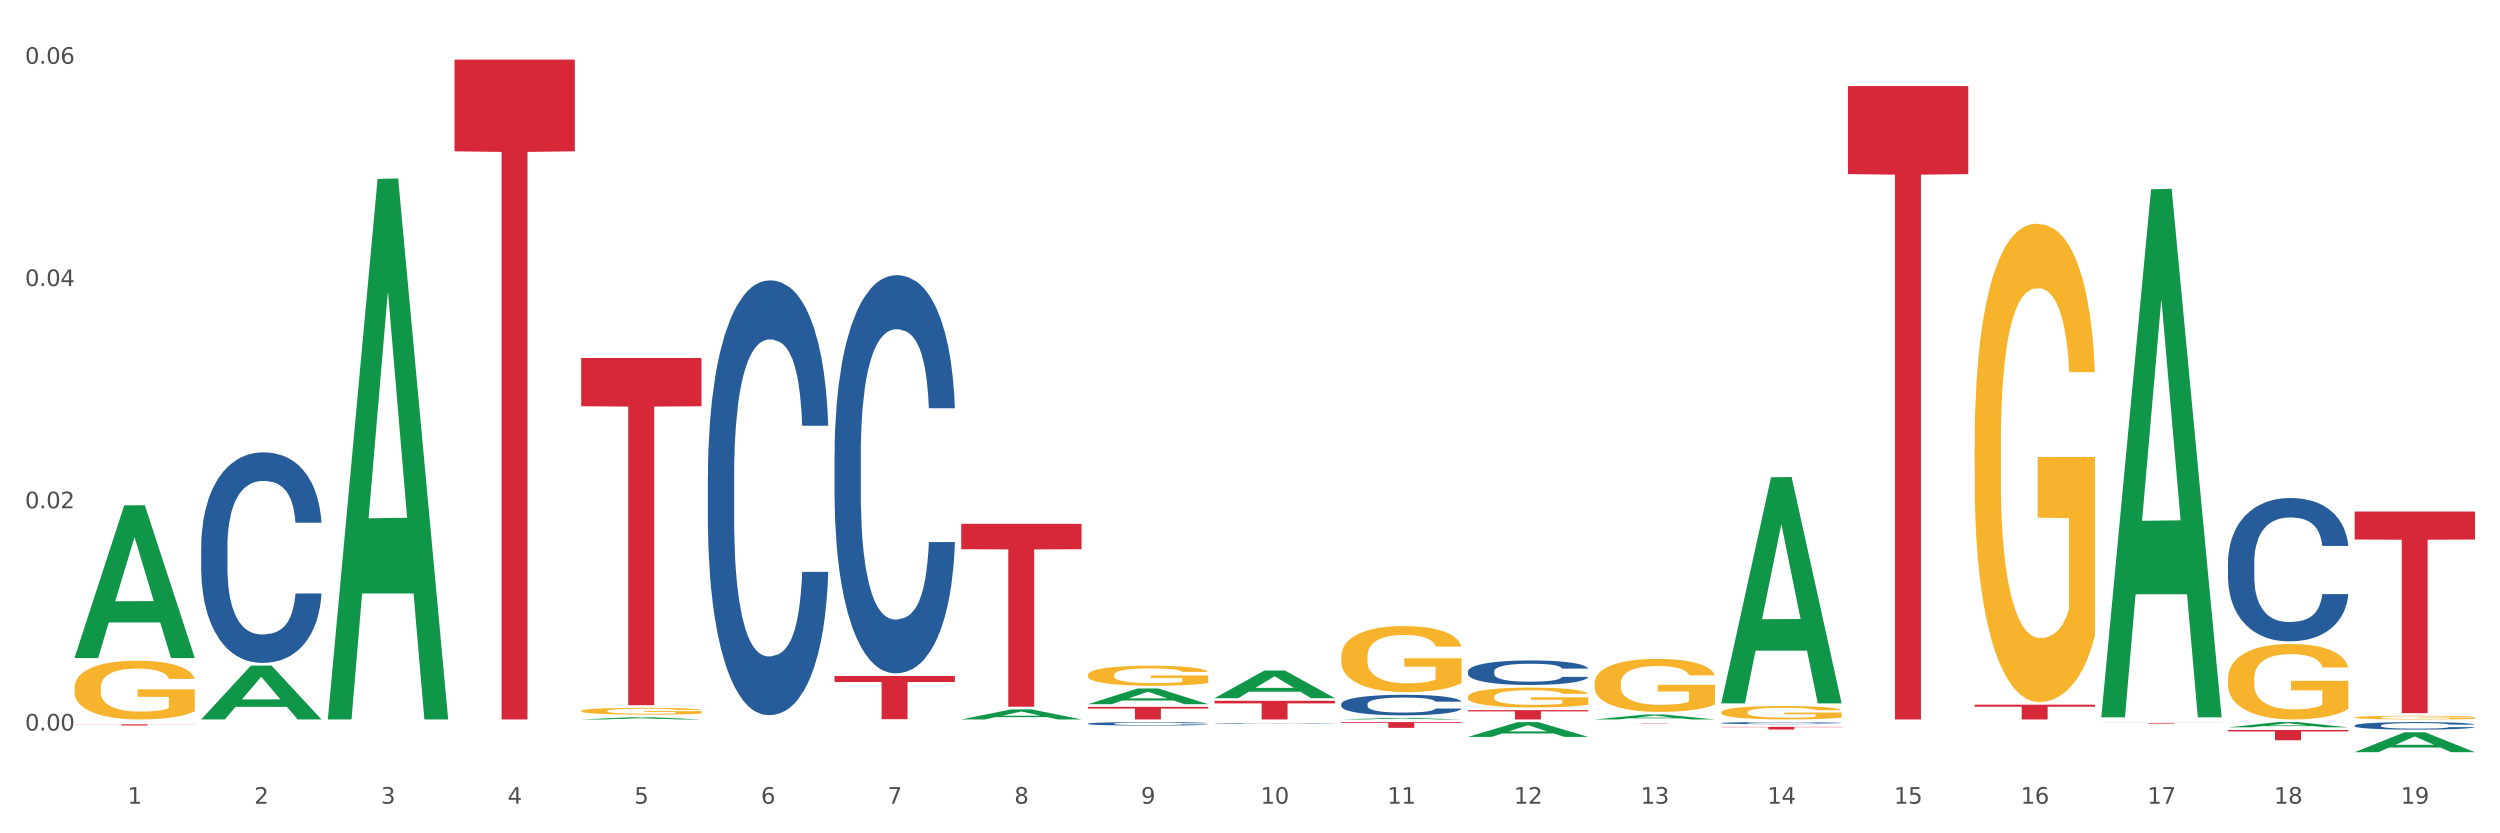 <?xml version="1.0" encoding="utf-8" standalone="no"?>
<!DOCTYPE svg PUBLIC "-//W3C//DTD SVG 1.1//EN"
  "http://www.w3.org/Graphics/SVG/1.1/DTD/svg11.dtd">
<svg xmlns:xlink="http://www.w3.org/1999/xlink" width="1080pt" height="360pt" viewBox="0 0 1080 360" xmlns="http://www.w3.org/2000/svg" version="1.1">
 <rect x="0" y="0" width="1080" height="360" fill="#333333" stroke="none"/>
 <defs>
  <style type="text/css">*{stroke-linejoin: round; stroke-linecap: butt}</style>
 </defs>
 <g id="figure_1">
  <g id="patch_1">
   <path d="M 0 360 
L 1080 360 
L 1080 0 
L 0 0 
z
" style="fill: #ffffff; stroke: #ffffff; stroke-linejoin: miter"/>
  </g>
  <g id="axes_1">
   <g id="matplotlib.axis_1">
    <g id="xtick_1">
     <g id="text_1">
      <!-- 1 -->
      <g style="fill: #4d4d4d" transform="translate(55.115 347.204) scale(0.096 -0.096)">
       <defs>
        <path id="DejaVuSans-31" d="M 794 531 
L 1825 531 
L 1825 4091 
L 703 3866 
L 703 4441 
L 1819 4666 
L 2450 4666 
L 2450 531 
L 3481 531 
L 3481 0 
L 794 0 
L 794 531 
z
" transform="scale(0.016)"/>
       </defs>
       <use xlink:href="#DejaVuSans-31"/>
      </g>
     </g>
    </g>
    <g id="xtick_2">
     <g id="text_2">
      <!-- 2 -->
      <g style="fill: #4d4d4d" transform="translate(109.839 347.204) scale(0.096 -0.096)">
       <defs>
        <path id="DejaVuSans-32" d="M 1228 531 
L 3431 531 
L 3431 0 
L 469 0 
L 469 531 
Q 828 903 1448 1529 
Q 2069 2156 2228 2338 
Q 2531 2678 2651 2914 
Q 2772 3150 2772 3378 
Q 2772 3750 2511 3984 
Q 2250 4219 1831 4219 
Q 1534 4219 1204 4116 
Q 875 4013 500 3803 
L 500 4441 
Q 881 4594 1212 4672 
Q 1544 4750 1819 4750 
Q 2544 4750 2975 4387 
Q 3406 4025 3406 3419 
Q 3406 3131 3298 2873 
Q 3191 2616 2906 2266 
Q 2828 2175 2409 1742 
Q 1991 1309 1228 531 
z
" transform="scale(0.016)"/>
       </defs>
       <use xlink:href="#DejaVuSans-32"/>
      </g>
     </g>
    </g>
    <g id="xtick_3">
     <g id="text_3">
      <!-- 3 -->
      <g style="fill: #4d4d4d" transform="translate(164.564 347.204) scale(0.096 -0.096)">
       <defs>
        <path id="DejaVuSans-33" d="M 2597 2516 
Q 3050 2419 3304 2112 
Q 3559 1806 3559 1356 
Q 3559 666 3084 287 
Q 2609 -91 1734 -91 
Q 1441 -91 1130 -33 
Q 819 25 488 141 
L 488 750 
Q 750 597 1062 519 
Q 1375 441 1716 441 
Q 2309 441 2620 675 
Q 2931 909 2931 1356 
Q 2931 1769 2642 2001 
Q 2353 2234 1838 2234 
L 1294 2234 
L 1294 2753 
L 1863 2753 
Q 2328 2753 2575 2939 
Q 2822 3125 2822 3475 
Q 2822 3834 2567 4026 
Q 2313 4219 1838 4219 
Q 1578 4219 1281 4162 
Q 984 4106 628 3988 
L 628 4550 
Q 988 4650 1302 4700 
Q 1616 4750 1894 4750 
Q 2613 4750 3031 4423 
Q 3450 4097 3450 3541 
Q 3450 3153 3228 2886 
Q 3006 2619 2597 2516 
z
" transform="scale(0.016)"/>
       </defs>
       <use xlink:href="#DejaVuSans-33"/>
      </g>
     </g>
    </g>
    <g id="xtick_4">
     <g id="text_4">
      <!-- 4 -->
      <g style="fill: #4d4d4d" transform="translate(219.288 347.204) scale(0.096 -0.096)">
       <defs>
        <path id="DejaVuSans-34" d="M 2419 4116 
L 825 1625 
L 2419 1625 
L 2419 4116 
z
M 2253 4666 
L 3047 4666 
L 3047 1625 
L 3713 1625 
L 3713 1100 
L 3047 1100 
L 3047 0 
L 2419 0 
L 2419 1100 
L 313 1100 
L 313 1709 
L 2253 4666 
z
" transform="scale(0.016)"/>
       </defs>
       <use xlink:href="#DejaVuSans-34"/>
      </g>
     </g>
    </g>
    <g id="xtick_5">
     <g id="text_5">
      <!-- 5 -->
      <g style="fill: #4d4d4d" transform="translate(274.012 347.204) scale(0.096 -0.096)">
       <defs>
        <path id="DejaVuSans-35" d="M 691 4666 
L 3169 4666 
L 3169 4134 
L 1269 4134 
L 1269 2991 
Q 1406 3038 1543 3061 
Q 1681 3084 1819 3084 
Q 2600 3084 3056 2656 
Q 3513 2228 3513 1497 
Q 3513 744 3044 326 
Q 2575 -91 1722 -91 
Q 1428 -91 1123 -41 
Q 819 9 494 109 
L 494 744 
Q 775 591 1075 516 
Q 1375 441 1709 441 
Q 2250 441 2565 725 
Q 2881 1009 2881 1497 
Q 2881 1984 2565 2268 
Q 2250 2553 1709 2553 
Q 1456 2553 1204 2497 
Q 953 2441 691 2322 
L 691 4666 
z
" transform="scale(0.016)"/>
       </defs>
       <use xlink:href="#DejaVuSans-35"/>
      </g>
     </g>
    </g>
    <g id="xtick_6">
     <g id="text_6">
      <!-- 6 -->
      <g style="fill: #4d4d4d" transform="translate(328.736 347.204) scale(0.096 -0.096)">
       <defs>
        <path id="DejaVuSans-36" d="M 2113 2584 
Q 1688 2584 1439 2293 
Q 1191 2003 1191 1497 
Q 1191 994 1439 701 
Q 1688 409 2113 409 
Q 2538 409 2786 701 
Q 3034 994 3034 1497 
Q 3034 2003 2786 2293 
Q 2538 2584 2113 2584 
z
M 3366 4563 
L 3366 3988 
Q 3128 4100 2886 4159 
Q 2644 4219 2406 4219 
Q 1781 4219 1451 3797 
Q 1122 3375 1075 2522 
Q 1259 2794 1537 2939 
Q 1816 3084 2150 3084 
Q 2853 3084 3261 2657 
Q 3669 2231 3669 1497 
Q 3669 778 3244 343 
Q 2819 -91 2113 -91 
Q 1303 -91 875 529 
Q 447 1150 447 2328 
Q 447 3434 972 4092 
Q 1497 4750 2381 4750 
Q 2619 4750 2861 4703 
Q 3103 4656 3366 4563 
z
" transform="scale(0.016)"/>
       </defs>
       <use xlink:href="#DejaVuSans-36"/>
      </g>
     </g>
    </g>
    <g id="xtick_7">
     <g id="text_7">
      <!-- 7 -->
      <g style="fill: #4d4d4d" transform="translate(383.461 347.204) scale(0.096 -0.096)">
       <defs>
        <path id="DejaVuSans-37" d="M 525 4666 
L 3525 4666 
L 3525 4397 
L 1831 0 
L 1172 0 
L 2766 4134 
L 525 4134 
L 525 4666 
z
" transform="scale(0.016)"/>
       </defs>
       <use xlink:href="#DejaVuSans-37"/>
      </g>
     </g>
    </g>
    <g id="xtick_8">
     <g id="text_8">
      <!-- 8 -->
      <g style="fill: #4d4d4d" transform="translate(438.185 347.204) scale(0.096 -0.096)">
       <defs>
        <path id="DejaVuSans-38" d="M 2034 2216 
Q 1584 2216 1326 1975 
Q 1069 1734 1069 1313 
Q 1069 891 1326 650 
Q 1584 409 2034 409 
Q 2484 409 2743 651 
Q 3003 894 3003 1313 
Q 3003 1734 2745 1975 
Q 2488 2216 2034 2216 
z
M 1403 2484 
Q 997 2584 770 2862 
Q 544 3141 544 3541 
Q 544 4100 942 4425 
Q 1341 4750 2034 4750 
Q 2731 4750 3128 4425 
Q 3525 4100 3525 3541 
Q 3525 3141 3298 2862 
Q 3072 2584 2669 2484 
Q 3125 2378 3379 2068 
Q 3634 1759 3634 1313 
Q 3634 634 3220 271 
Q 2806 -91 2034 -91 
Q 1263 -91 848 271 
Q 434 634 434 1313 
Q 434 1759 690 2068 
Q 947 2378 1403 2484 
z
M 1172 3481 
Q 1172 3119 1398 2916 
Q 1625 2713 2034 2713 
Q 2441 2713 2670 2916 
Q 2900 3119 2900 3481 
Q 2900 3844 2670 4047 
Q 2441 4250 2034 4250 
Q 1625 4250 1398 4047 
Q 1172 3844 1172 3481 
z
" transform="scale(0.016)"/>
       </defs>
       <use xlink:href="#DejaVuSans-38"/>
      </g>
     </g>
    </g>
    <g id="xtick_9">
     <g id="text_9">
      <!-- 9 -->
      <g style="fill: #4d4d4d" transform="translate(492.909 347.204) scale(0.096 -0.096)">
       <defs>
        <path id="DejaVuSans-39" d="M 703 97 
L 703 672 
Q 941 559 1184 500 
Q 1428 441 1663 441 
Q 2288 441 2617 861 
Q 2947 1281 2994 2138 
Q 2813 1869 2534 1725 
Q 2256 1581 1919 1581 
Q 1219 1581 811 2004 
Q 403 2428 403 3163 
Q 403 3881 828 4315 
Q 1253 4750 1959 4750 
Q 2769 4750 3195 4129 
Q 3622 3509 3622 2328 
Q 3622 1225 3098 567 
Q 2575 -91 1691 -91 
Q 1453 -91 1209 -44 
Q 966 3 703 97 
z
M 1959 2075 
Q 2384 2075 2632 2365 
Q 2881 2656 2881 3163 
Q 2881 3666 2632 3958 
Q 2384 4250 1959 4250 
Q 1534 4250 1286 3958 
Q 1038 3666 1038 3163 
Q 1038 2656 1286 2365 
Q 1534 2075 1959 2075 
z
" transform="scale(0.016)"/>
       </defs>
       <use xlink:href="#DejaVuSans-39"/>
      </g>
     </g>
    </g>
    <g id="xtick_10">
     <g id="text_10">
      <!-- 10 -->
      <g style="fill: #4d4d4d" transform="translate(544.58 347.204) scale(0.096 -0.096)">
       <defs>
        <path id="DejaVuSans-30" d="M 2034 4250 
Q 1547 4250 1301 3770 
Q 1056 3291 1056 2328 
Q 1056 1369 1301 889 
Q 1547 409 2034 409 
Q 2525 409 2770 889 
Q 3016 1369 3016 2328 
Q 3016 3291 2770 3770 
Q 2525 4250 2034 4250 
z
M 2034 4750 
Q 2819 4750 3233 4129 
Q 3647 3509 3647 2328 
Q 3647 1150 3233 529 
Q 2819 -91 2034 -91 
Q 1250 -91 836 529 
Q 422 1150 422 2328 
Q 422 3509 836 4129 
Q 1250 4750 2034 4750 
z
" transform="scale(0.016)"/>
       </defs>
       <use xlink:href="#DejaVuSans-31"/>
       <use xlink:href="#DejaVuSans-30" transform="translate(63.623 0)"/>
      </g>
     </g>
    </g>
    <g id="xtick_11">
     <g id="text_11">
      <!-- 11 -->
      <g style="fill: #4d4d4d" transform="translate(599.304 347.204) scale(0.096 -0.096)">
       <use xlink:href="#DejaVuSans-31"/>
       <use xlink:href="#DejaVuSans-31" transform="translate(63.623 0)"/>
      </g>
     </g>
    </g>
    <g id="xtick_12">
     <g id="text_12">
      <!-- 12 -->
      <g style="fill: #4d4d4d" transform="translate(654.028 347.204) scale(0.096 -0.096)">
       <use xlink:href="#DejaVuSans-31"/>
       <use xlink:href="#DejaVuSans-32" transform="translate(63.623 0)"/>
      </g>
     </g>
    </g>
    <g id="xtick_13">
     <g id="text_13">
      <!-- 13 -->
      <g style="fill: #4d4d4d" transform="translate(708.752 347.204) scale(0.096 -0.096)">
       <use xlink:href="#DejaVuSans-31"/>
       <use xlink:href="#DejaVuSans-33" transform="translate(63.623 0)"/>
      </g>
     </g>
    </g>
    <g id="xtick_14">
     <g id="text_14">
      <!-- 14 -->
      <g style="fill: #4d4d4d" transform="translate(763.477 347.204) scale(0.096 -0.096)">
       <use xlink:href="#DejaVuSans-31"/>
       <use xlink:href="#DejaVuSans-34" transform="translate(63.623 0)"/>
      </g>
     </g>
    </g>
    <g id="xtick_15">
     <g id="text_15">
      <!-- 15 -->
      <g style="fill: #4d4d4d" transform="translate(818.201 347.204) scale(0.096 -0.096)">
       <use xlink:href="#DejaVuSans-31"/>
       <use xlink:href="#DejaVuSans-35" transform="translate(63.623 0)"/>
      </g>
     </g>
    </g>
    <g id="xtick_16">
     <g id="text_16">
      <!-- 16 -->
      <g style="fill: #4d4d4d" transform="translate(872.925 347.204) scale(0.096 -0.096)">
       <use xlink:href="#DejaVuSans-31"/>
       <use xlink:href="#DejaVuSans-36" transform="translate(63.623 0)"/>
      </g>
     </g>
    </g>
    <g id="xtick_17">
     <g id="text_17">
      <!-- 17 -->
      <g style="fill: #4d4d4d" transform="translate(927.649 347.204) scale(0.096 -0.096)">
       <use xlink:href="#DejaVuSans-31"/>
       <use xlink:href="#DejaVuSans-37" transform="translate(63.623 0)"/>
      </g>
     </g>
    </g>
    <g id="xtick_18">
     <g id="text_18">
      <!-- 18 -->
      <g style="fill: #4d4d4d" transform="translate(982.374 347.204) scale(0.096 -0.096)">
       <use xlink:href="#DejaVuSans-31"/>
       <use xlink:href="#DejaVuSans-38" transform="translate(63.623 0)"/>
      </g>
     </g>
    </g>
    <g id="xtick_19">
     <g id="text_19">
      <!-- 19 -->
      <g style="fill: #4d4d4d" transform="translate(1037.098 347.204) scale(0.096 -0.096)">
       <use xlink:href="#DejaVuSans-31"/>
       <use xlink:href="#DejaVuSans-39" transform="translate(63.623 0)"/>
      </g>
     </g>
    </g>
    <g id="xtick_20"/>
    <g id="xtick_21"/>
    <g id="xtick_22"/>
    <g id="xtick_23"/>
    <g id="xtick_24"/>
    <g id="xtick_25"/>
    <g id="xtick_26"/>
    <g id="xtick_27"/>
    <g id="xtick_28"/>
    <g id="xtick_29"/>
    <g id="xtick_30"/>
    <g id="xtick_31"/>
    <g id="xtick_32"/>
    <g id="xtick_33"/>
    <g id="xtick_34"/>
    <g id="xtick_35"/>
    <g id="xtick_36"/>
    <g id="xtick_37"/>
   </g>
   <g id="matplotlib.axis_2">
    <g id="ytick_1">
     <g id="text_20">
      <!-- 0.00 -->
      <g style="fill: #4d4d4d" transform="translate(10.8 315.591) scale(0.096 -0.096)">
       <defs>
        <path id="DejaVuSans-2e" d="M 684 794 
L 1344 794 
L 1344 0 
L 684 0 
L 684 794 
z
" transform="scale(0.016)"/>
       </defs>
       <use xlink:href="#DejaVuSans-30"/>
       <use xlink:href="#DejaVuSans-2e" transform="translate(63.623 0)"/>
       <use xlink:href="#DejaVuSans-30" transform="translate(95.41 0)"/>
       <use xlink:href="#DejaVuSans-30" transform="translate(159.033 0)"/>
      </g>
     </g>
    </g>
    <g id="ytick_2">
     <g id="text_21">
      <!-- 0.02 -->
      <g style="fill: #4d4d4d" transform="translate(10.8 219.582) scale(0.096 -0.096)">
       <use xlink:href="#DejaVuSans-30"/>
       <use xlink:href="#DejaVuSans-2e" transform="translate(63.623 0)"/>
       <use xlink:href="#DejaVuSans-30" transform="translate(95.41 0)"/>
       <use xlink:href="#DejaVuSans-32" transform="translate(159.033 0)"/>
      </g>
     </g>
    </g>
    <g id="ytick_3">
     <g id="text_22">
      <!-- 0.04 -->
      <g style="fill: #4d4d4d" transform="translate(10.8 123.573) scale(0.096 -0.096)">
       <use xlink:href="#DejaVuSans-30"/>
       <use xlink:href="#DejaVuSans-2e" transform="translate(63.623 0)"/>
       <use xlink:href="#DejaVuSans-30" transform="translate(95.41 0)"/>
       <use xlink:href="#DejaVuSans-34" transform="translate(159.033 0)"/>
      </g>
     </g>
    </g>
    <g id="ytick_4">
     <g id="text_23">
      <!-- 0.06 -->
      <g style="fill: #4d4d4d" transform="translate(10.8 27.563) scale(0.096 -0.096)">
       <use xlink:href="#DejaVuSans-30"/>
       <use xlink:href="#DejaVuSans-2e" transform="translate(63.623 0)"/>
       <use xlink:href="#DejaVuSans-30" transform="translate(95.41 0)"/>
       <use xlink:href="#DejaVuSans-36" transform="translate(159.033 0)"/>
      </g>
     </g>
    </g>
    <g id="ytick_5"/>
    <g id="ytick_6"/>
    <g id="ytick_7"/>
   </g>
   <g id="PolyCollection_1">
    <path d="M 32.175 284.168 
L 32.229 284.106 
L 53.667 218.316 
L 62.564 218.254 
L 84.163 284.292 
L 73.873 284.292 
L 69.21 268.914 
L 47.075 268.914 
L 46.914 269.162 
L 42.412 284.292 
L 32.175 284.292 
L 32.175 284.168 
L 49.862 259.737 
L 66.423 259.675 
L 58.223 232.33 
L 58.115 232.206 
L 58.008 232.392 
L 49.808 259.675 
L 49.862 259.737 
L 32.175 284.168 
z
" clip-path="url(#pfd2dffeaa7)" style="fill: #109648"/>
    <path d="M 688.866 295.236 
L 688.928 295.215 
L 688.928 294.463 
L 689.05 293.815 
L 689.664 292.247 
L 690.585 290.951 
L 691.26 290.262 
L 691.935 289.697 
L 692.733 289.133 
L 693.715 288.548 
L 695.495 287.691 
L 696.6 287.252 
L 697.95 286.792 
L 700.406 286.124 
L 702.186 285.747 
L 704.027 285.434 
L 707.034 285.058 
L 708.999 284.89 
L 711.086 284.765 
L 713.602 284.681 
L 715.505 284.661 
L 719.679 284.723 
L 723.239 284.911 
L 724.957 285.058 
L 727.167 285.308 
L 728.333 285.476 
L 730.236 285.81 
L 732.2 286.249 
L 733.55 286.625 
L 735.576 287.336 
L 737.11 288.046 
L 738.522 288.924 
L 739.258 289.53 
L 739.811 290.095 
L 740.302 290.742 
L 740.793 291.767 
L 729.745 291.767 
L 729.315 291.035 
L 728.64 290.345 
L 727.658 289.677 
L 726.799 289.259 
L 725.325 288.736 
L 723.975 288.402 
L 722.563 288.151 
L 720.845 287.942 
L 719.494 287.837 
L 717.592 287.754 
L 713.848 287.775 
L 711.331 287.942 
L 709.612 288.151 
L 708.508 288.339 
L 707.526 288.548 
L 706.421 288.841 
L 705.132 289.279 
L 704.211 289.677 
L 703.29 290.178 
L 702.554 290.68 
L 701.879 291.265 
L 701.326 291.892 
L 700.897 292.54 
L 700.528 293.334 
L 700.221 294.651 
L 700.221 297.514 
L 700.344 298.162 
L 700.651 299.019 
L 701.019 299.667 
L 701.633 300.44 
L 702.186 300.963 
L 703.229 301.715 
L 704.395 302.342 
L 705.316 302.739 
L 706.237 303.074 
L 707.832 303.533 
L 709.612 303.91 
L 711.147 304.139 
L 713.234 304.348 
L 714.645 304.432 
L 715.873 304.474 
L 718.881 304.474 
L 721.029 304.411 
L 723.423 304.265 
L 725.264 304.077 
L 726.799 303.847 
L 728.517 303.471 
L 729.622 303.115 
L 729.622 298.747 
L 716.119 298.726 
L 716.119 295.821 
L 740.854 295.821 
L 740.854 304.348 
L 739.811 304.787 
L 738.645 305.184 
L 737.417 305.54 
L 735.576 305.979 
L 733.366 306.397 
L 731.402 306.689 
L 729.315 306.94 
L 726.86 307.17 
L 723.668 307.379 
L 721.704 307.463 
L 719.249 307.525 
L 716.364 307.546 
L 713.848 307.504 
L 711.392 307.4 
L 708.814 307.212 
L 706.298 306.94 
L 704.395 306.668 
L 702.492 306.334 
L 700.467 305.895 
L 698.871 305.477 
L 697.643 305.101 
L 696.293 304.62 
L 694.82 303.993 
L 693.715 303.429 
L 692.733 302.844 
L 691.69 302.091 
L 690.953 301.443 
L 690.217 300.628 
L 689.787 300.022 
L 689.296 299.082 
L 688.928 297.765 
L 688.866 295.236 
z
" clip-path="url(#pfd2dffeaa7)" style="fill: #f7b32b"/>
    <path d="M 743.591 307.68 
L 743.652 307.675 
L 743.652 307.485 
L 743.775 307.32 
L 744.388 306.923 
L 745.309 306.595 
L 745.984 306.42 
L 746.66 306.277 
L 747.457 306.134 
L 748.44 305.986 
L 750.22 305.769 
L 751.324 305.658 
L 752.675 305.541 
L 755.13 305.372 
L 756.91 305.277 
L 758.751 305.197 
L 761.759 305.102 
L 763.723 305.059 
L 765.81 305.028 
L 768.326 305.007 
L 770.229 305.001 
L 774.403 305.017 
L 777.963 305.065 
L 779.681 305.102 
L 781.891 305.165 
L 783.057 305.208 
L 784.96 305.292 
L 786.924 305.404 
L 788.275 305.499 
L 790.3 305.679 
L 791.835 305.859 
L 793.246 306.081 
L 793.983 306.235 
L 794.535 306.378 
L 795.026 306.542 
L 795.517 306.801 
L 784.469 306.801 
L 784.039 306.616 
L 783.364 306.441 
L 782.382 306.272 
L 781.523 306.166 
L 780.05 306.034 
L 778.699 305.949 
L 777.288 305.885 
L 775.569 305.833 
L 774.219 305.806 
L 772.316 305.785 
L 768.572 305.79 
L 766.055 305.833 
L 764.337 305.885 
L 763.232 305.933 
L 762.25 305.986 
L 761.145 306.06 
L 759.856 306.171 
L 758.935 306.272 
L 758.015 306.399 
L 757.278 306.526 
L 756.603 306.674 
L 756.051 306.833 
L 755.621 306.997 
L 755.253 307.199 
L 754.946 307.532 
L 754.946 308.258 
L 755.068 308.422 
L 755.375 308.639 
L 755.744 308.803 
L 756.357 308.999 
L 756.91 309.131 
L 757.953 309.322 
L 759.119 309.481 
L 760.04 309.581 
L 760.961 309.666 
L 762.557 309.782 
L 764.337 309.878 
L 765.871 309.936 
L 767.958 309.989 
L 769.37 310.01 
L 770.597 310.021 
L 773.605 310.021 
L 775.753 310.005 
L 778.147 309.968 
L 779.988 309.92 
L 781.523 309.862 
L 783.241 309.767 
L 784.346 309.677 
L 784.346 308.57 
L 770.843 308.565 
L 770.843 307.829 
L 795.579 307.829 
L 795.579 309.989 
L 794.535 310.1 
L 793.369 310.201 
L 792.141 310.291 
L 790.3 310.402 
L 788.09 310.508 
L 786.126 310.582 
L 784.039 310.646 
L 781.584 310.704 
L 778.392 310.757 
L 776.428 310.778 
L 773.973 310.794 
L 771.088 310.799 
L 768.572 310.789 
L 766.117 310.762 
L 763.539 310.714 
L 761.022 310.646 
L 759.119 310.577 
L 757.217 310.492 
L 755.191 310.381 
L 753.595 310.275 
L 752.368 310.18 
L 751.017 310.058 
L 749.544 309.899 
L 748.44 309.756 
L 747.457 309.608 
L 746.414 309.417 
L 745.677 309.253 
L 744.941 309.047 
L 744.511 308.893 
L 744.02 308.655 
L 743.652 308.321 
L 743.591 307.68 
z
" clip-path="url(#pfd2dffeaa7)" style="fill: #f7b32b"/>
    <path d="M 962.488 293.271 
L 962.549 293.241 
L 962.549 292.17 
L 962.672 291.248 
L 963.286 289.016 
L 964.206 287.171 
L 964.881 286.189 
L 965.557 285.385 
L 966.355 284.582 
L 967.337 283.748 
L 969.117 282.528 
L 970.221 281.903 
L 971.572 281.249 
L 974.027 280.296 
L 975.807 279.761 
L 977.648 279.314 
L 980.656 278.779 
L 982.62 278.541 
L 984.707 278.362 
L 987.223 278.243 
L 989.126 278.213 
L 993.3 278.303 
L 996.86 278.57 
L 998.579 278.779 
L 1000.788 279.136 
L 1001.954 279.374 
L 1003.857 279.85 
L 1005.821 280.475 
L 1007.172 281.011 
L 1009.197 282.022 
L 1010.732 283.034 
L 1012.143 284.284 
L 1012.88 285.147 
L 1013.432 285.951 
L 1013.923 286.873 
L 1014.414 288.331 
L 1003.366 288.331 
L 1002.936 287.29 
L 1002.261 286.308 
L 1001.279 285.355 
L 1000.42 284.76 
L 998.947 284.016 
L 997.596 283.54 
L 996.185 283.183 
L 994.466 282.885 
L 993.116 282.737 
L 991.213 282.618 
L 987.469 282.647 
L 984.952 282.885 
L 983.234 283.183 
L 982.129 283.451 
L 981.147 283.748 
L 980.042 284.165 
L 978.753 284.79 
L 977.832 285.355 
L 976.912 286.07 
L 976.175 286.784 
L 975.5 287.617 
L 974.948 288.51 
L 974.518 289.432 
L 974.15 290.563 
L 973.843 292.438 
L 973.843 296.515 
L 973.966 297.437 
L 974.272 298.658 
L 974.641 299.58 
L 975.255 300.681 
L 975.807 301.425 
L 976.85 302.496 
L 978.017 303.389 
L 978.937 303.955 
L 979.858 304.431 
L 981.454 305.085 
L 983.234 305.621 
L 984.768 305.948 
L 986.855 306.246 
L 988.267 306.365 
L 989.494 306.425 
L 992.502 306.425 
L 994.65 306.335 
L 997.044 306.127 
L 998.885 305.859 
L 1000.42 305.532 
L 1002.139 304.996 
L 1003.243 304.49 
L 1003.243 298.271 
L 989.74 298.241 
L 989.74 294.104 
L 1014.476 294.104 
L 1014.476 306.246 
L 1013.432 306.871 
L 1012.266 307.436 
L 1011.038 307.942 
L 1009.197 308.567 
L 1006.987 309.162 
L 1005.023 309.579 
L 1002.936 309.936 
L 1000.481 310.263 
L 997.29 310.561 
L 995.325 310.68 
L 992.87 310.769 
L 989.985 310.799 
L 987.469 310.74 
L 985.014 310.591 
L 982.436 310.323 
L 979.919 309.936 
L 978.017 309.549 
L 976.114 309.073 
L 974.088 308.448 
L 972.492 307.853 
L 971.265 307.317 
L 969.915 306.633 
L 968.441 305.74 
L 967.337 304.937 
L 966.355 304.103 
L 965.311 303.032 
L 964.575 302.11 
L 963.838 300.949 
L 963.408 300.086 
L 962.917 298.747 
L 962.549 296.872 
L 962.488 293.271 
z
" clip-path="url(#pfd2dffeaa7)" style="fill: #f7b32b"/>
    <path d="M 1017.212 309.943 
L 1017.273 309.941 
L 1017.273 309.889 
L 1017.396 309.844 
L 1018.01 309.735 
L 1018.931 309.645 
L 1019.606 309.597 
L 1020.281 309.558 
L 1021.079 309.518 
L 1022.061 309.478 
L 1023.841 309.418 
L 1024.946 309.388 
L 1026.296 309.356 
L 1028.751 309.309 
L 1030.531 309.283 
L 1032.373 309.261 
L 1035.38 309.235 
L 1037.344 309.223 
L 1039.431 309.215 
L 1041.948 309.209 
L 1043.85 309.207 
L 1048.024 309.212 
L 1051.584 309.225 
L 1053.303 309.235 
L 1055.512 309.252 
L 1056.679 309.264 
L 1058.581 309.287 
L 1060.546 309.318 
L 1061.896 309.344 
L 1063.921 309.393 
L 1065.456 309.443 
L 1066.868 309.504 
L 1067.604 309.546 
L 1068.157 309.585 
L 1068.648 309.63 
L 1069.139 309.702 
L 1058.09 309.702 
L 1057.661 309.651 
L 1056.986 309.603 
L 1056.004 309.556 
L 1055.144 309.527 
L 1053.671 309.491 
L 1052.321 309.468 
L 1050.909 309.45 
L 1049.19 309.436 
L 1047.84 309.428 
L 1045.937 309.422 
L 1042.193 309.424 
L 1039.677 309.436 
L 1037.958 309.45 
L 1036.853 309.463 
L 1035.871 309.478 
L 1034.766 309.498 
L 1033.477 309.529 
L 1032.557 309.556 
L 1031.636 309.591 
L 1030.899 309.626 
L 1030.224 309.667 
L 1029.672 309.71 
L 1029.242 309.755 
L 1028.874 309.811 
L 1028.567 309.902 
L 1028.567 310.101 
L 1028.69 310.146 
L 1028.997 310.206 
L 1029.365 310.251 
L 1029.979 310.305 
L 1030.531 310.341 
L 1031.575 310.394 
L 1032.741 310.437 
L 1033.662 310.465 
L 1034.582 310.488 
L 1036.178 310.52 
L 1037.958 310.546 
L 1039.493 310.562 
L 1041.579 310.577 
L 1042.991 310.583 
L 1044.219 310.585 
L 1047.226 310.585 
L 1049.375 310.581 
L 1051.768 310.571 
L 1053.61 310.558 
L 1055.144 310.542 
L 1056.863 310.516 
L 1057.968 310.491 
L 1057.968 310.187 
L 1044.464 310.186 
L 1044.464 309.984 
L 1069.2 309.984 
L 1069.2 310.577 
L 1068.157 310.607 
L 1066.99 310.635 
L 1065.763 310.66 
L 1063.921 310.69 
L 1061.712 310.719 
L 1059.748 310.74 
L 1057.661 310.757 
L 1055.206 310.773 
L 1052.014 310.787 
L 1050.05 310.793 
L 1047.595 310.798 
L 1044.71 310.799 
L 1042.193 310.796 
L 1039.738 310.789 
L 1037.16 310.776 
L 1034.644 310.757 
L 1032.741 310.738 
L 1030.838 310.715 
L 1028.813 310.684 
L 1027.217 310.655 
L 1025.989 310.629 
L 1024.639 310.596 
L 1023.166 310.552 
L 1022.061 310.513 
L 1021.079 310.472 
L 1020.035 310.42 
L 1019.299 310.375 
L 1018.562 310.318 
L 1018.133 310.276 
L 1017.642 310.21 
L 1017.273 310.119 
L 1017.212 309.943 
z
" clip-path="url(#pfd2dffeaa7)" style="fill: #f7b32b"/>
    <path d="M 743.591 313.997 
L 795.579 313.997 
L 795.579 314.159 
L 775.128 314.16 
L 775.128 315.167 
L 763.918 315.167 
L 763.918 314.16 
L 743.591 314.159 
L 743.591 313.998 
L 743.591 313.997 
z
" clip-path="url(#pfd2dffeaa7)" style="fill: #d62839"/>
    <path d="M 688.866 312.552 
L 740.854 312.552 
L 740.854 312.571 
L 720.404 312.571 
L 720.404 312.69 
L 709.193 312.69 
L 709.193 312.571 
L 688.866 312.571 
L 688.866 312.552 
L 688.866 312.552 
z
" clip-path="url(#pfd2dffeaa7)" style="fill: #d62839"/>
    <path d="M 634.142 306.772 
L 686.13 306.772 
L 686.13 307.332 
L 665.68 307.335 
L 665.68 310.799 
L 654.469 310.799 
L 654.469 307.335 
L 634.142 307.332 
L 634.142 306.776 
L 634.142 306.772 
z
" clip-path="url(#pfd2dffeaa7)" style="fill: #d62839"/>
    <path d="M 579.418 311.944 
L 631.406 311.944 
L 631.406 312.289 
L 610.956 312.292 
L 610.956 314.43 
L 599.745 314.43 
L 599.745 312.292 
L 579.418 312.289 
L 579.418 311.946 
L 579.418 311.944 
z
" clip-path="url(#pfd2dffeaa7)" style="fill: #d62839"/>
    <path d="M 524.693 302.757 
L 576.682 302.757 
L 576.682 303.874 
L 556.231 303.882 
L 556.231 310.799 
L 545.021 310.799 
L 545.021 303.882 
L 524.693 303.874 
L 524.693 302.764 
L 524.693 302.757 
z
" clip-path="url(#pfd2dffeaa7)" style="fill: #d62839"/>
    <path d="M 469.969 305.364 
L 521.957 305.364 
L 521.957 306.119 
L 501.507 306.124 
L 501.507 310.799 
L 490.296 310.799 
L 490.296 306.124 
L 469.969 306.119 
L 469.969 305.369 
L 469.969 305.364 
z
" clip-path="url(#pfd2dffeaa7)" style="fill: #d62839"/>
    <path d="M 415.245 226.285 
L 467.233 226.285 
L 467.233 237.267 
L 446.783 237.342 
L 446.783 305.314 
L 435.572 305.314 
L 435.572 237.342 
L 415.245 237.267 
L 415.245 226.359 
L 415.245 226.285 
z
" clip-path="url(#pfd2dffeaa7)" style="fill: #d62839"/>
    <path d="M 86.899 236.284 
L 86.961 236.201 
L 86.961 233.875 
L 87.145 230.718 
L 87.821 224.904 
L 88.681 220.501 
L 90.156 215.351 
L 90.955 213.191 
L 92 210.782 
L 94.151 206.878 
L 96.609 203.555 
L 98.329 201.728 
L 99.62 200.565 
L 102.508 198.488 
L 104.167 197.574 
L 105.888 196.827 
L 107.363 196.328 
L 109.821 195.747 
L 111.787 195.497 
L 114.061 195.414 
L 115.966 195.497 
L 118.485 195.83 
L 122.172 196.827 
L 123.586 197.408 
L 125.491 198.405 
L 127.457 199.734 
L 129.055 201.063 
L 130.899 202.974 
L 132.804 205.466 
L 134.647 208.622 
L 135.938 211.53 
L 136.982 214.603 
L 137.904 218.341 
L 138.58 222.412 
L 138.887 225.817 
L 127.642 225.817 
L 127.334 222.744 
L 126.72 219.421 
L 126.105 217.178 
L 125.429 215.351 
L 124.385 213.274 
L 123.463 211.945 
L 121.927 210.367 
L 120.513 209.37 
L 119.346 208.788 
L 117.932 208.29 
L 114.921 207.792 
L 112.77 207.792 
L 111.418 207.958 
L 109.759 208.373 
L 108.346 208.954 
L 106.687 209.951 
L 105.396 211.031 
L 104.106 212.443 
L 103.368 213.44 
L 102.262 215.268 
L 101.525 216.763 
L 100.542 219.338 
L 99.988 221.166 
L 99.005 225.9 
L 98.575 229.389 
L 98.391 231.798 
L 98.268 234.456 
L 98.268 247.415 
L 98.637 253.23 
L 98.944 255.722 
L 99.435 258.546 
L 100.357 262.201 
L 101.709 265.773 
L 103.122 268.348 
L 104.29 269.927 
L 105.396 271.09 
L 106.502 272.003 
L 107.854 272.834 
L 108.96 273.332 
L 110.62 273.831 
L 112.586 274.08 
L 114.122 274.08 
L 117.256 273.665 
L 118.67 273.249 
L 120.022 272.668 
L 121.497 271.754 
L 122.664 270.757 
L 123.34 270.01 
L 124.446 268.431 
L 125.307 266.77 
L 126.044 264.859 
L 126.536 263.198 
L 127.089 260.706 
L 127.519 257.882 
L 127.642 256.386 
L 138.887 256.386 
L 138.642 259.377 
L 138.211 262.284 
L 137.351 266.188 
L 136.675 268.431 
L 135.63 271.173 
L 134.524 273.499 
L 132.988 276.074 
L 131.575 277.984 
L 130.1 279.646 
L 128.502 281.141 
L 125.614 283.217 
L 124.569 283.799 
L 122.357 284.796 
L 120.636 285.377 
L 118.117 285.959 
L 115.536 286.291 
L 112.832 286.374 
L 110.435 286.208 
L 107.793 285.71 
L 106.134 285.211 
L 104.29 284.464 
L 102.139 283.301 
L 100.111 281.888 
L 98.206 280.227 
L 96.424 278.316 
L 94.765 276.157 
L 92.614 272.585 
L 91.017 269.096 
L 89.849 265.856 
L 89.05 263.115 
L 88.251 259.626 
L 87.821 257.217 
L 87.145 251.402 
L 86.899 246.003 
L 86.899 236.284 
z
" clip-path="url(#pfd2dffeaa7)" style="fill: #255c99"/>
    <path d="M 634.142 301.011 
L 634.203 301.003 
L 634.203 300.721 
L 634.326 300.478 
L 634.94 299.89 
L 635.861 299.404 
L 636.536 299.145 
L 637.211 298.934 
L 638.009 298.722 
L 638.991 298.503 
L 640.771 298.181 
L 641.876 298.017 
L 643.226 297.844 
L 645.681 297.594 
L 647.461 297.452 
L 649.303 297.335 
L 652.31 297.194 
L 654.274 297.131 
L 656.361 297.084 
L 658.878 297.053 
L 660.781 297.045 
L 664.954 297.068 
L 668.514 297.139 
L 670.233 297.194 
L 672.443 297.288 
L 673.609 297.351 
L 675.512 297.476 
L 677.476 297.641 
L 678.826 297.782 
L 680.851 298.048 
L 682.386 298.315 
L 683.798 298.644 
L 684.534 298.871 
L 685.087 299.083 
L 685.578 299.326 
L 686.069 299.71 
L 675.02 299.71 
L 674.591 299.435 
L 673.916 299.177 
L 672.934 298.926 
L 672.074 298.769 
L 670.601 298.573 
L 669.251 298.448 
L 667.839 298.354 
L 666.121 298.275 
L 664.77 298.236 
L 662.867 298.205 
L 659.123 298.213 
L 656.607 298.275 
L 654.888 298.354 
L 653.783 298.424 
L 652.801 298.503 
L 651.696 298.612 
L 650.407 298.777 
L 649.487 298.926 
L 648.566 299.114 
L 647.83 299.302 
L 647.154 299.522 
L 646.602 299.757 
L 646.172 300 
L 645.804 300.298 
L 645.497 300.791 
L 645.497 301.865 
L 645.62 302.108 
L 645.927 302.429 
L 646.295 302.672 
L 646.909 302.962 
L 647.461 303.158 
L 648.505 303.441 
L 649.671 303.676 
L 650.592 303.825 
L 651.512 303.95 
L 653.108 304.122 
L 654.888 304.264 
L 656.423 304.35 
L 658.51 304.428 
L 659.921 304.459 
L 661.149 304.475 
L 664.156 304.475 
L 666.305 304.452 
L 668.698 304.397 
L 670.54 304.326 
L 672.074 304.24 
L 673.793 304.099 
L 674.898 303.966 
L 674.898 302.328 
L 661.394 302.32 
L 661.394 301.23 
L 686.13 301.23 
L 686.13 304.428 
L 685.087 304.593 
L 683.92 304.742 
L 682.693 304.875 
L 680.851 305.039 
L 678.642 305.196 
L 676.678 305.306 
L 674.591 305.4 
L 672.136 305.486 
L 668.944 305.565 
L 666.98 305.596 
L 664.525 305.619 
L 661.64 305.627 
L 659.123 305.612 
L 656.668 305.572 
L 654.09 305.502 
L 651.574 305.4 
L 649.671 305.298 
L 647.768 305.173 
L 645.743 305.008 
L 644.147 304.851 
L 642.919 304.71 
L 641.569 304.53 
L 640.096 304.295 
L 638.991 304.083 
L 638.009 303.864 
L 636.965 303.582 
L 636.229 303.339 
L 635.492 303.033 
L 635.063 302.806 
L 634.572 302.453 
L 634.203 301.959 
L 634.142 301.011 
z
" clip-path="url(#pfd2dffeaa7)" style="fill: #f7b32b"/>
    <path d="M 305.796 205.522 
L 305.858 205.351 
L 305.858 200.548 
L 306.042 194.029 
L 306.718 182.02 
L 307.578 172.928 
L 309.053 162.292 
L 309.852 157.832 
L 310.897 152.857 
L 313.048 144.794 
L 315.506 137.932 
L 317.226 134.158 
L 318.517 131.757 
L 321.405 127.468 
L 323.064 125.581 
L 324.785 124.037 
L 326.26 123.008 
L 328.718 121.807 
L 330.684 121.292 
L 332.958 121.121 
L 334.863 121.292 
L 337.382 121.978 
L 341.07 124.037 
L 342.483 125.238 
L 344.388 127.296 
L 346.354 130.041 
L 347.952 132.786 
L 349.796 136.731 
L 351.701 141.878 
L 353.544 148.397 
L 354.835 154.401 
L 355.879 160.748 
L 356.801 168.468 
L 357.477 176.874 
L 357.784 183.907 
L 346.539 183.907 
L 346.232 177.56 
L 345.617 170.698 
L 345.002 166.066 
L 344.327 162.292 
L 343.282 158.004 
L 342.36 155.259 
L 340.824 151.999 
L 339.41 149.941 
L 338.243 148.74 
L 336.829 147.711 
L 333.818 146.681 
L 331.667 146.681 
L 330.316 147.024 
L 328.656 147.882 
L 327.243 149.083 
L 325.584 151.142 
L 324.293 153.372 
L 323.003 156.288 
L 322.265 158.347 
L 321.159 162.121 
L 320.422 165.209 
L 319.439 170.527 
L 318.886 174.301 
L 317.902 184.079 
L 317.472 191.284 
L 317.288 196.259 
L 317.165 201.748 
L 317.165 228.51 
L 317.534 240.518 
L 317.841 245.665 
L 318.332 251.497 
L 319.254 259.046 
L 320.606 266.422 
L 322.02 271.74 
L 323.187 275 
L 324.293 277.401 
L 325.399 279.288 
L 326.751 281.004 
L 327.857 282.033 
L 329.517 283.062 
L 331.483 283.577 
L 333.019 283.577 
L 336.153 282.719 
L 337.567 281.862 
L 338.919 280.661 
L 340.394 278.774 
L 341.561 276.715 
L 342.237 275.171 
L 343.343 271.912 
L 344.204 268.481 
L 344.941 264.535 
L 345.433 261.104 
L 345.986 255.958 
L 346.416 250.125 
L 346.539 247.037 
L 357.784 247.037 
L 357.539 253.213 
L 357.108 259.217 
L 356.248 267.28 
L 355.572 271.912 
L 354.527 277.573 
L 353.421 282.376 
L 351.885 287.694 
L 350.472 291.64 
L 348.997 295.071 
L 347.399 298.159 
L 344.511 302.447 
L 343.466 303.648 
L 341.254 305.707 
L 339.533 306.908 
L 337.014 308.109 
L 334.433 308.795 
L 331.729 308.966 
L 329.332 308.623 
L 326.69 307.594 
L 325.031 306.565 
L 323.187 305.021 
L 321.036 302.619 
L 319.008 299.703 
L 317.103 296.272 
L 315.321 292.326 
L 313.662 287.866 
L 311.511 280.489 
L 309.914 273.284 
L 308.746 266.594 
L 307.947 260.933 
L 307.148 253.728 
L 306.718 248.753 
L 306.042 236.744 
L 305.796 225.594 
L 305.796 205.522 
z
" clip-path="url(#pfd2dffeaa7)" style="fill: #255c99"/>
    <path d="M 469.969 312.618 
L 470.031 312.616 
L 470.031 312.578 
L 470.215 312.526 
L 470.891 312.43 
L 471.751 312.358 
L 473.226 312.273 
L 474.025 312.237 
L 475.07 312.197 
L 477.22 312.133 
L 479.679 312.078 
L 481.399 312.048 
L 482.69 312.029 
L 485.578 311.995 
L 487.237 311.979 
L 488.958 311.967 
L 490.433 311.959 
L 492.891 311.949 
L 494.857 311.945 
L 497.131 311.944 
L 499.036 311.945 
L 501.555 311.951 
L 505.242 311.967 
L 506.656 311.977 
L 508.561 311.993 
L 510.527 312.015 
L 512.125 312.037 
L 513.969 312.069 
L 515.874 312.11 
L 517.717 312.162 
L 519.008 312.21 
L 520.052 312.26 
L 520.974 312.322 
L 521.65 312.389 
L 521.957 312.445 
L 510.712 312.445 
L 510.404 312.395 
L 509.79 312.34 
L 509.175 312.303 
L 508.499 312.273 
L 507.455 312.238 
L 506.533 312.216 
L 504.997 312.19 
L 503.583 312.174 
L 502.416 312.164 
L 501.002 312.156 
L 497.991 312.148 
L 495.84 312.148 
L 494.488 312.151 
L 492.829 312.158 
L 491.416 312.167 
L 489.757 312.184 
L 488.466 312.201 
L 487.176 312.225 
L 486.438 312.241 
L 485.332 312.271 
L 484.595 312.296 
L 483.611 312.338 
L 483.058 312.369 
L 482.075 312.447 
L 481.645 312.504 
L 481.461 312.544 
L 481.338 312.588 
L 481.338 312.801 
L 481.706 312.897 
L 482.014 312.938 
L 482.505 312.985 
L 483.427 313.045 
L 484.779 313.104 
L 486.192 313.147 
L 487.36 313.173 
L 488.466 313.192 
L 489.572 313.207 
L 490.924 313.221 
L 492.03 313.229 
L 493.69 313.237 
L 495.656 313.241 
L 497.192 313.241 
L 500.326 313.234 
L 501.74 313.227 
L 503.092 313.218 
L 504.566 313.203 
L 505.734 313.186 
L 506.41 313.174 
L 507.516 313.148 
L 508.376 313.121 
L 509.114 313.089 
L 509.605 313.062 
L 510.159 313.021 
L 510.589 312.974 
L 510.712 312.949 
L 521.957 312.949 
L 521.711 312.999 
L 521.281 313.047 
L 520.421 313.111 
L 519.745 313.148 
L 518.7 313.193 
L 517.594 313.232 
L 516.058 313.274 
L 514.645 313.306 
L 513.17 313.333 
L 511.572 313.358 
L 508.684 313.392 
L 507.639 313.401 
L 505.427 313.418 
L 503.706 313.427 
L 501.187 313.437 
L 498.606 313.443 
L 495.902 313.444 
L 493.505 313.441 
L 490.863 313.433 
L 489.204 313.425 
L 487.36 313.412 
L 485.209 313.393 
L 483.181 313.37 
L 481.276 313.343 
L 479.494 313.311 
L 477.835 313.275 
L 475.684 313.216 
L 474.086 313.159 
L 472.919 313.106 
L 472.12 313.06 
L 471.321 313.003 
L 470.891 312.963 
L 470.215 312.867 
L 469.969 312.778 
L 469.969 312.618 
z
" clip-path="url(#pfd2dffeaa7)" style="fill: #255c99"/>
    <path d="M 524.693 312.51 
L 524.755 312.51 
L 524.755 312.502 
L 524.939 312.493 
L 525.615 312.474 
L 526.476 312.46 
L 527.95 312.444 
L 528.749 312.437 
L 529.794 312.43 
L 531.945 312.417 
L 534.403 312.407 
L 536.123 312.401 
L 537.414 312.398 
L 540.302 312.391 
L 541.961 312.388 
L 543.682 312.386 
L 545.157 312.384 
L 547.615 312.382 
L 549.581 312.382 
L 551.855 312.381 
L 553.76 312.382 
L 556.28 312.383 
L 559.967 312.386 
L 561.38 312.388 
L 563.285 312.391 
L 565.252 312.395 
L 566.849 312.399 
L 568.693 312.405 
L 570.598 312.413 
L 572.441 312.423 
L 573.732 312.432 
L 574.777 312.442 
L 575.698 312.454 
L 576.374 312.466 
L 576.682 312.477 
L 565.436 312.477 
L 565.129 312.467 
L 564.514 312.457 
L 563.9 312.45 
L 563.224 312.444 
L 562.179 312.438 
L 561.257 312.433 
L 559.721 312.428 
L 558.307 312.425 
L 557.14 312.423 
L 555.727 312.422 
L 552.715 312.42 
L 550.565 312.42 
L 549.213 312.421 
L 547.553 312.422 
L 546.14 312.424 
L 544.481 312.427 
L 543.19 312.431 
L 541.9 312.435 
L 541.163 312.438 
L 540.056 312.444 
L 539.319 312.449 
L 538.336 312.457 
L 537.783 312.462 
L 536.799 312.477 
L 536.369 312.488 
L 536.185 312.496 
L 536.062 312.504 
L 536.062 312.545 
L 536.431 312.563 
L 536.738 312.571 
L 537.23 312.58 
L 538.151 312.592 
L 539.503 312.603 
L 540.917 312.611 
L 542.084 312.616 
L 543.19 312.62 
L 544.297 312.623 
L 545.648 312.625 
L 546.755 312.627 
L 548.414 312.628 
L 550.38 312.629 
L 551.917 312.629 
L 555.051 312.628 
L 556.464 312.627 
L 557.816 312.625 
L 559.291 312.622 
L 560.458 312.619 
L 561.134 312.616 
L 562.24 312.611 
L 563.101 312.606 
L 563.838 312.6 
L 564.33 312.595 
L 564.883 312.587 
L 565.313 312.578 
L 565.436 312.573 
L 576.682 312.573 
L 576.436 312.583 
L 576.006 312.592 
L 575.145 312.604 
L 574.469 312.611 
L 573.425 312.62 
L 572.318 312.627 
L 570.782 312.635 
L 569.369 312.641 
L 567.894 312.647 
L 566.296 312.651 
L 563.408 312.658 
L 562.363 312.66 
L 560.151 312.663 
L 558.43 312.665 
L 555.911 312.667 
L 553.33 312.668 
L 550.626 312.668 
L 548.229 312.667 
L 545.587 312.666 
L 543.928 312.664 
L 542.084 312.662 
L 539.933 312.658 
L 537.906 312.654 
L 536.001 312.649 
L 534.218 312.642 
L 532.559 312.636 
L 530.408 312.624 
L 528.811 312.613 
L 527.643 312.603 
L 526.844 312.595 
L 526.045 312.584 
L 525.615 312.576 
L 524.939 312.558 
L 524.693 312.541 
L 524.693 312.51 
z
" clip-path="url(#pfd2dffeaa7)" style="fill: #255c99"/>
    <path d="M 579.418 304.138 
L 579.479 304.13 
L 579.479 303.903 
L 579.664 303.596 
L 580.34 303.029 
L 581.2 302.601 
L 582.675 302.099 
L 583.474 301.888 
L 584.518 301.654 
L 586.669 301.273 
L 589.127 300.95 
L 590.848 300.772 
L 592.138 300.658 
L 595.026 300.456 
L 596.686 300.367 
L 598.406 300.294 
L 599.881 300.246 
L 602.339 300.189 
L 604.306 300.165 
L 606.579 300.157 
L 608.484 300.165 
L 611.004 300.197 
L 614.691 300.294 
L 616.104 300.351 
L 618.009 300.448 
L 619.976 300.578 
L 621.574 300.707 
L 623.417 300.893 
L 625.322 301.136 
L 627.166 301.443 
L 628.456 301.727 
L 629.501 302.026 
L 630.423 302.39 
L 631.099 302.787 
L 631.406 303.118 
L 620.16 303.118 
L 619.853 302.819 
L 619.238 302.495 
L 618.624 302.277 
L 617.948 302.099 
L 616.903 301.897 
L 615.981 301.767 
L 614.445 301.613 
L 613.032 301.516 
L 611.864 301.46 
L 610.451 301.411 
L 607.44 301.362 
L 605.289 301.362 
L 603.937 301.379 
L 602.278 301.419 
L 600.864 301.476 
L 599.205 301.573 
L 597.915 301.678 
L 596.624 301.816 
L 595.887 301.913 
L 594.781 302.091 
L 594.043 302.236 
L 593.06 302.487 
L 592.507 302.665 
L 591.524 303.127 
L 591.094 303.466 
L 590.909 303.701 
L 590.786 303.96 
L 590.786 305.222 
L 591.155 305.789 
L 591.462 306.032 
L 591.954 306.307 
L 592.876 306.663 
L 594.228 307.011 
L 595.641 307.262 
L 596.809 307.415 
L 597.915 307.529 
L 599.021 307.618 
L 600.373 307.699 
L 601.479 307.747 
L 603.138 307.796 
L 605.105 307.82 
L 606.641 307.82 
L 609.775 307.78 
L 611.188 307.739 
L 612.54 307.682 
L 614.015 307.593 
L 615.183 307.496 
L 615.859 307.424 
L 616.965 307.27 
L 617.825 307.108 
L 618.562 306.922 
L 619.054 306.76 
L 619.607 306.517 
L 620.037 306.242 
L 620.16 306.096 
L 631.406 306.096 
L 631.16 306.388 
L 630.73 306.671 
L 629.87 307.051 
L 629.194 307.27 
L 628.149 307.537 
L 627.043 307.763 
L 625.506 308.014 
L 624.093 308.2 
L 622.618 308.362 
L 621.02 308.508 
L 618.132 308.71 
L 617.088 308.767 
L 614.875 308.864 
L 613.155 308.921 
L 610.635 308.977 
L 608.054 309.01 
L 605.35 309.018 
L 602.954 309.002 
L 600.311 308.953 
L 598.652 308.904 
L 596.809 308.832 
L 594.658 308.718 
L 592.63 308.581 
L 590.725 308.419 
L 588.943 308.233 
L 587.284 308.022 
L 585.133 307.674 
L 583.535 307.335 
L 582.367 307.019 
L 581.569 306.752 
L 580.77 306.412 
L 580.34 306.177 
L 579.664 305.611 
L 579.418 305.085 
L 579.418 304.138 
z
" clip-path="url(#pfd2dffeaa7)" style="fill: #255c99"/>
    <path d="M 634.142 290.069 
L 634.203 290.059 
L 634.203 289.788 
L 634.388 289.421 
L 635.064 288.744 
L 635.924 288.231 
L 637.399 287.632 
L 638.198 287.38 
L 639.243 287.1 
L 641.393 286.645 
L 643.851 286.259 
L 645.572 286.046 
L 646.863 285.91 
L 649.751 285.669 
L 651.41 285.562 
L 653.131 285.475 
L 654.605 285.417 
L 657.063 285.35 
L 659.03 285.321 
L 661.304 285.311 
L 663.209 285.321 
L 665.728 285.359 
L 669.415 285.475 
L 670.829 285.543 
L 672.734 285.659 
L 674.7 285.814 
L 676.298 285.968 
L 678.141 286.191 
L 680.046 286.481 
L 681.89 286.848 
L 683.18 287.187 
L 684.225 287.545 
L 685.147 287.98 
L 685.823 288.454 
L 686.13 288.85 
L 674.884 288.85 
L 674.577 288.492 
L 673.963 288.106 
L 673.348 287.845 
L 672.672 287.632 
L 671.628 287.39 
L 670.706 287.235 
L 669.169 287.052 
L 667.756 286.935 
L 666.588 286.868 
L 665.175 286.81 
L 662.164 286.752 
L 660.013 286.752 
L 658.661 286.771 
L 657.002 286.819 
L 655.589 286.887 
L 653.929 287.003 
L 652.639 287.129 
L 651.348 287.293 
L 650.611 287.409 
L 649.505 287.622 
L 648.768 287.796 
L 647.784 288.096 
L 647.231 288.309 
L 646.248 288.86 
L 645.818 289.266 
L 645.633 289.547 
L 645.511 289.856 
L 645.511 291.365 
L 645.879 292.042 
L 646.187 292.332 
L 646.678 292.661 
L 647.6 293.086 
L 648.952 293.502 
L 650.365 293.802 
L 651.533 293.985 
L 652.639 294.121 
L 653.745 294.227 
L 655.097 294.324 
L 656.203 294.382 
L 657.862 294.44 
L 659.829 294.469 
L 661.365 294.469 
L 664.499 294.421 
L 665.913 294.372 
L 667.264 294.305 
L 668.739 294.198 
L 669.907 294.082 
L 670.583 293.995 
L 671.689 293.811 
L 672.549 293.618 
L 673.287 293.395 
L 673.778 293.202 
L 674.331 292.912 
L 674.762 292.583 
L 674.884 292.409 
L 686.13 292.409 
L 685.884 292.757 
L 685.454 293.096 
L 684.594 293.55 
L 683.918 293.811 
L 682.873 294.13 
L 681.767 294.401 
L 680.231 294.701 
L 678.817 294.923 
L 677.342 295.117 
L 675.745 295.291 
L 672.857 295.533 
L 671.812 295.6 
L 669.6 295.716 
L 667.879 295.784 
L 665.359 295.852 
L 662.778 295.89 
L 660.075 295.9 
L 657.678 295.881 
L 655.036 295.823 
L 653.376 295.765 
L 651.533 295.678 
L 649.382 295.542 
L 647.354 295.378 
L 645.449 295.185 
L 643.667 294.962 
L 642.008 294.711 
L 639.857 294.295 
L 638.259 293.889 
L 637.092 293.512 
L 636.293 293.192 
L 635.494 292.786 
L 635.064 292.506 
L 634.388 291.829 
L 634.142 291.2 
L 634.142 290.069 
z
" clip-path="url(#pfd2dffeaa7)" style="fill: #255c99"/>
    <path d="M 743.591 312.352 
L 743.652 312.351 
L 743.652 312.328 
L 743.836 312.296 
L 744.512 312.238 
L 745.373 312.194 
L 746.848 312.143 
L 747.646 312.121 
L 748.691 312.097 
L 750.842 312.058 
L 753.3 312.025 
L 755.021 312.007 
L 756.311 311.995 
L 759.199 311.975 
L 760.858 311.965 
L 762.579 311.958 
L 764.054 311.953 
L 766.512 311.947 
L 768.478 311.945 
L 770.752 311.944 
L 772.657 311.945 
L 775.177 311.948 
L 778.864 311.958 
L 780.277 311.964 
L 782.182 311.974 
L 784.149 311.987 
L 785.746 312 
L 787.59 312.019 
L 789.495 312.044 
L 791.338 312.076 
L 792.629 312.105 
L 793.674 312.135 
L 794.595 312.173 
L 795.271 312.213 
L 795.579 312.247 
L 784.333 312.247 
L 784.026 312.217 
L 783.411 312.184 
L 782.797 312.161 
L 782.121 312.143 
L 781.076 312.122 
L 780.154 312.109 
L 778.618 312.093 
L 777.205 312.083 
L 776.037 312.077 
L 774.624 312.072 
L 771.613 312.067 
L 769.462 312.067 
L 768.11 312.069 
L 766.451 312.073 
L 765.037 312.079 
L 763.378 312.089 
L 762.088 312.1 
L 760.797 312.114 
L 760.06 312.124 
L 758.953 312.142 
L 758.216 312.157 
L 757.233 312.183 
L 756.68 312.201 
L 755.697 312.248 
L 755.266 312.283 
L 755.082 312.307 
L 754.959 312.334 
L 754.959 312.463 
L 755.328 312.521 
L 755.635 312.546 
L 756.127 312.574 
L 757.048 312.611 
L 758.4 312.646 
L 759.814 312.672 
L 760.981 312.688 
L 762.088 312.699 
L 763.194 312.708 
L 764.546 312.717 
L 765.652 312.722 
L 767.311 312.727 
L 769.277 312.729 
L 770.814 312.729 
L 773.948 312.725 
L 775.361 312.721 
L 776.713 312.715 
L 778.188 312.706 
L 779.355 312.696 
L 780.031 312.689 
L 781.138 312.673 
L 781.998 312.656 
L 782.735 312.637 
L 783.227 312.621 
L 783.78 312.596 
L 784.21 312.567 
L 784.333 312.553 
L 795.579 312.553 
L 795.333 312.582 
L 794.903 312.611 
L 794.042 312.65 
L 793.366 312.673 
L 792.322 312.7 
L 791.216 312.723 
L 789.679 312.749 
L 788.266 312.768 
L 786.791 312.785 
L 785.193 312.8 
L 782.305 312.82 
L 781.26 312.826 
L 779.048 312.836 
L 777.327 312.842 
L 774.808 312.848 
L 772.227 312.851 
L 769.523 312.852 
L 767.127 312.85 
L 764.484 312.845 
L 762.825 312.84 
L 760.981 312.833 
L 758.831 312.821 
L 756.803 312.807 
L 754.898 312.791 
L 753.116 312.771 
L 751.456 312.75 
L 749.306 312.714 
L 747.708 312.679 
L 746.54 312.647 
L 745.741 312.62 
L 744.943 312.585 
L 744.512 312.561 
L 743.836 312.503 
L 743.591 312.449 
L 743.591 312.352 
z
" clip-path="url(#pfd2dffeaa7)" style="fill: #255c99"/>
    <path d="M 962.488 242.966 
L 962.549 242.91 
L 962.549 241.326 
L 962.733 239.177 
L 963.409 235.218 
L 964.27 232.221 
L 965.745 228.714 
L 966.543 227.244 
L 967.588 225.604 
L 969.739 222.946 
L 972.197 220.684 
L 973.918 219.44 
L 975.208 218.648 
L 978.096 217.234 
L 979.756 216.612 
L 981.476 216.103 
L 982.951 215.763 
L 985.409 215.368 
L 987.376 215.198 
L 989.649 215.141 
L 991.554 215.198 
L 994.074 215.424 
L 997.761 216.103 
L 999.174 216.499 
L 1001.079 217.177 
L 1003.046 218.082 
L 1004.643 218.987 
L 1006.487 220.288 
L 1008.392 221.984 
L 1010.236 224.134 
L 1011.526 226.113 
L 1012.571 228.205 
L 1013.492 230.75 
L 1014.168 233.522 
L 1014.476 235.84 
L 1003.23 235.84 
L 1002.923 233.748 
L 1002.308 231.486 
L 1001.694 229.959 
L 1001.018 228.714 
L 999.973 227.301 
L 999.051 226.396 
L 997.515 225.321 
L 996.102 224.643 
L 994.934 224.247 
L 993.521 223.907 
L 990.51 223.568 
L 988.359 223.568 
L 987.007 223.681 
L 985.348 223.964 
L 983.934 224.36 
L 982.275 225.038 
L 980.985 225.774 
L 979.694 226.735 
L 978.957 227.414 
L 977.851 228.658 
L 977.113 229.676 
L 976.13 231.429 
L 975.577 232.673 
L 974.594 235.897 
L 974.163 238.272 
L 973.979 239.912 
L 973.856 241.722 
L 973.856 250.545 
L 974.225 254.503 
L 974.532 256.2 
L 975.024 258.123 
L 975.946 260.611 
L 977.298 263.043 
L 978.711 264.796 
L 979.878 265.871 
L 980.985 266.663 
L 982.091 267.285 
L 983.443 267.85 
L 984.549 268.19 
L 986.208 268.529 
L 988.174 268.698 
L 989.711 268.698 
L 992.845 268.416 
L 994.258 268.133 
L 995.61 267.737 
L 997.085 267.115 
L 998.253 266.436 
L 998.928 265.927 
L 1000.035 264.853 
L 1000.895 263.722 
L 1001.632 262.421 
L 1002.124 261.29 
L 1002.677 259.593 
L 1003.107 257.67 
L 1003.23 256.652 
L 1014.476 256.652 
L 1014.23 258.688 
L 1013.8 260.668 
L 1012.939 263.326 
L 1012.263 264.853 
L 1011.219 266.719 
L 1010.113 268.303 
L 1008.576 270.056 
L 1007.163 271.357 
L 1005.688 272.488 
L 1004.09 273.506 
L 1001.202 274.919 
L 1000.158 275.315 
L 997.945 275.994 
L 996.225 276.39 
L 993.705 276.786 
L 991.124 277.012 
L 988.42 277.069 
L 986.024 276.955 
L 983.381 276.616 
L 981.722 276.277 
L 979.878 275.768 
L 977.728 274.976 
L 975.7 274.015 
L 973.795 272.884 
L 972.013 271.583 
L 970.353 270.112 
L 968.203 267.681 
L 966.605 265.305 
L 965.437 263.1 
L 964.638 261.233 
L 963.84 258.858 
L 963.409 257.218 
L 962.733 253.259 
L 962.488 249.583 
L 962.488 242.966 
z
" clip-path="url(#pfd2dffeaa7)" style="fill: #255c99"/>
    <path d="M 1017.212 313.405 
L 1017.273 313.402 
L 1017.273 313.319 
L 1017.458 313.206 
L 1018.134 312.998 
L 1018.994 312.841 
L 1020.469 312.656 
L 1021.268 312.579 
L 1022.312 312.493 
L 1024.463 312.354 
L 1026.921 312.235 
L 1028.642 312.17 
L 1029.932 312.128 
L 1032.821 312.054 
L 1034.48 312.021 
L 1036.2 311.994 
L 1037.675 311.977 
L 1040.133 311.956 
L 1042.1 311.947 
L 1044.374 311.944 
L 1046.279 311.947 
L 1048.798 311.959 
L 1052.485 311.994 
L 1053.899 312.015 
L 1055.804 312.051 
L 1057.77 312.098 
L 1059.368 312.146 
L 1061.211 312.214 
L 1063.116 312.303 
L 1064.96 312.416 
L 1066.25 312.52 
L 1067.295 312.63 
L 1068.217 312.763 
L 1068.893 312.909 
L 1069.2 313.031 
L 1057.954 313.031 
L 1057.647 312.921 
L 1057.033 312.802 
L 1056.418 312.722 
L 1055.742 312.656 
L 1054.697 312.582 
L 1053.776 312.535 
L 1052.239 312.478 
L 1050.826 312.443 
L 1049.658 312.422 
L 1048.245 312.404 
L 1045.234 312.386 
L 1043.083 312.386 
L 1041.731 312.392 
L 1040.072 312.407 
L 1038.659 312.428 
L 1036.999 312.463 
L 1035.709 312.502 
L 1034.418 312.553 
L 1033.681 312.588 
L 1032.575 312.653 
L 1031.837 312.707 
L 1030.854 312.799 
L 1030.301 312.864 
L 1029.318 313.034 
L 1028.888 313.158 
L 1028.703 313.244 
L 1028.58 313.339 
L 1028.58 313.803 
L 1028.949 314.01 
L 1029.256 314.1 
L 1029.748 314.2 
L 1030.67 314.331 
L 1032.022 314.459 
L 1033.435 314.551 
L 1034.603 314.607 
L 1035.709 314.649 
L 1036.815 314.682 
L 1038.167 314.711 
L 1039.273 314.729 
L 1040.932 314.747 
L 1042.899 314.756 
L 1044.435 314.756 
L 1047.569 314.741 
L 1048.982 314.726 
L 1050.334 314.705 
L 1051.809 314.673 
L 1052.977 314.637 
L 1053.653 314.61 
L 1054.759 314.554 
L 1055.619 314.494 
L 1056.357 314.426 
L 1056.848 314.367 
L 1057.401 314.278 
L 1057.831 314.177 
L 1057.954 314.123 
L 1069.2 314.123 
L 1068.954 314.23 
L 1068.524 314.334 
L 1067.664 314.474 
L 1066.988 314.554 
L 1065.943 314.652 
L 1064.837 314.735 
L 1063.301 314.827 
L 1061.887 314.895 
L 1060.412 314.955 
L 1058.815 315.008 
L 1055.926 315.082 
L 1054.882 315.103 
L 1052.67 315.139 
L 1050.949 315.16 
L 1048.429 315.18 
L 1045.848 315.192 
L 1043.145 315.195 
L 1040.748 315.189 
L 1038.105 315.171 
L 1036.446 315.154 
L 1034.603 315.127 
L 1032.452 315.085 
L 1030.424 315.035 
L 1028.519 314.975 
L 1026.737 314.907 
L 1025.078 314.83 
L 1022.927 314.702 
L 1021.329 314.578 
L 1020.162 314.462 
L 1019.363 314.364 
L 1018.564 314.239 
L 1018.134 314.153 
L 1017.458 313.945 
L 1017.212 313.752 
L 1017.212 313.405 
z
" clip-path="url(#pfd2dffeaa7)" style="fill: #255c99"/>
    <path d="M 32.175 312.91 
L 84.163 312.91 
L 84.163 312.982 
L 63.713 312.983 
L 63.713 313.433 
L 52.502 313.433 
L 52.502 312.983 
L 32.175 312.982 
L 32.175 312.91 
L 32.175 312.91 
z
" clip-path="url(#pfd2dffeaa7)" style="fill: #d62839"/>
    <path d="M 196.348 25.759 
L 248.336 25.759 
L 248.336 65.371 
L 227.886 65.638 
L 227.886 310.799 
L 216.675 310.799 
L 216.675 65.638 
L 196.348 65.371 
L 196.348 26.027 
L 196.348 25.759 
z
" clip-path="url(#pfd2dffeaa7)" style="fill: #d62839"/>
    <path d="M 251.072 154.662 
L 303.06 154.662 
L 303.06 175.503 
L 282.61 175.644 
L 282.61 304.635 
L 271.399 304.635 
L 271.399 175.644 
L 251.072 175.503 
L 251.072 154.803 
L 251.072 154.662 
z
" clip-path="url(#pfd2dffeaa7)" style="fill: #d62839"/>
    <path d="M 360.521 292.022 
L 412.509 292.022 
L 412.509 294.618 
L 392.058 294.635 
L 392.058 310.703 
L 380.848 310.703 
L 380.848 294.635 
L 360.521 294.618 
L 360.521 292.039 
L 360.521 292.022 
z
" clip-path="url(#pfd2dffeaa7)" style="fill: #d62839"/>
    <path d="M 32.175 297.157 
L 32.236 297.133 
L 32.236 296.3 
L 32.359 295.582 
L 32.973 293.844 
L 33.894 292.408 
L 34.569 291.644 
L 35.244 291.019 
L 36.042 290.393 
L 37.024 289.745 
L 38.804 288.795 
L 39.909 288.309 
L 41.259 287.799 
L 43.714 287.058 
L 45.494 286.641 
L 47.336 286.294 
L 50.343 285.877 
L 52.307 285.691 
L 54.394 285.552 
L 56.911 285.46 
L 58.814 285.437 
L 62.987 285.506 
L 66.547 285.715 
L 68.266 285.877 
L 70.476 286.155 
L 71.642 286.34 
L 73.544 286.71 
L 75.509 287.197 
L 76.859 287.614 
L 78.884 288.401 
L 80.419 289.189 
L 81.831 290.162 
L 82.567 290.833 
L 83.12 291.459 
L 83.611 292.177 
L 84.102 293.312 
L 73.053 293.312 
L 72.624 292.501 
L 71.949 291.737 
L 70.967 290.995 
L 70.107 290.532 
L 68.634 289.953 
L 67.284 289.583 
L 65.872 289.305 
L 64.153 289.073 
L 62.803 288.957 
L 60.9 288.865 
L 57.156 288.888 
L 54.64 289.073 
L 52.921 289.305 
L 51.816 289.513 
L 50.834 289.745 
L 49.729 290.069 
L 48.44 290.555 
L 47.52 290.995 
L 46.599 291.551 
L 45.863 292.107 
L 45.187 292.756 
L 44.635 293.451 
L 44.205 294.169 
L 43.837 295.049 
L 43.53 296.508 
L 43.53 299.681 
L 43.653 300.399 
L 43.96 301.349 
L 44.328 302.067 
L 44.942 302.924 
L 45.494 303.503 
L 46.538 304.337 
L 47.704 305.032 
L 48.625 305.472 
L 49.545 305.842 
L 51.141 306.352 
L 52.921 306.769 
L 54.456 307.024 
L 56.542 307.255 
L 57.954 307.348 
L 59.182 307.394 
L 62.189 307.394 
L 64.338 307.325 
L 66.731 307.163 
L 68.573 306.954 
L 70.107 306.699 
L 71.826 306.282 
L 72.931 305.889 
L 72.931 301.048 
L 59.427 301.025 
L 59.427 297.805 
L 84.163 297.805 
L 84.163 307.255 
L 83.12 307.742 
L 81.953 308.182 
L 80.726 308.576 
L 78.884 309.062 
L 76.675 309.525 
L 74.711 309.849 
L 72.624 310.127 
L 70.169 310.382 
L 66.977 310.614 
L 65.013 310.706 
L 62.558 310.776 
L 59.673 310.799 
L 57.156 310.753 
L 54.701 310.637 
L 52.123 310.429 
L 49.607 310.127 
L 47.704 309.826 
L 45.801 309.456 
L 43.776 308.969 
L 42.18 308.506 
L 40.952 308.089 
L 39.602 307.556 
L 38.129 306.862 
L 37.024 306.236 
L 36.042 305.588 
L 34.998 304.754 
L 34.262 304.036 
L 33.525 303.132 
L 33.096 302.461 
L 32.605 301.418 
L 32.236 299.959 
L 32.175 297.157 
z
" clip-path="url(#pfd2dffeaa7)" style="fill: #f7b32b"/>
    <path d="M 360.521 196.156 
L 360.582 195.999 
L 360.582 191.601 
L 360.766 185.632 
L 361.442 174.636 
L 362.303 166.311 
L 363.778 156.572 
L 364.576 152.487 
L 365.621 147.932 
L 367.772 140.549 
L 370.23 134.266 
L 371.951 130.81 
L 373.241 128.611 
L 376.129 124.684 
L 377.789 122.956 
L 379.509 121.542 
L 380.984 120.6 
L 383.442 119.5 
L 385.409 119.029 
L 387.682 118.872 
L 389.587 119.029 
L 392.107 119.657 
L 395.794 121.542 
L 397.207 122.642 
L 399.112 124.527 
L 401.079 127.04 
L 402.676 129.553 
L 404.52 133.166 
L 406.425 137.879 
L 408.269 143.848 
L 409.559 149.346 
L 410.604 155.158 
L 411.525 162.227 
L 412.201 169.924 
L 412.509 176.364 
L 401.263 176.364 
L 400.956 170.552 
L 400.341 164.269 
L 399.727 160.027 
L 399.051 156.572 
L 398.006 152.645 
L 397.084 150.131 
L 395.548 147.147 
L 394.135 145.262 
L 392.967 144.162 
L 391.554 143.22 
L 388.543 142.277 
L 386.392 142.277 
L 385.04 142.591 
L 383.381 143.377 
L 381.967 144.476 
L 380.308 146.361 
L 379.018 148.403 
L 377.727 151.074 
L 376.99 152.959 
L 375.884 156.415 
L 375.146 159.242 
L 374.163 164.112 
L 373.61 167.567 
L 372.627 176.521 
L 372.196 183.119 
L 372.012 187.674 
L 371.889 192.701 
L 371.889 217.205 
L 372.258 228.201 
L 372.565 232.914 
L 373.057 238.254 
L 373.979 245.166 
L 375.33 251.921 
L 376.744 256.79 
L 377.911 259.775 
L 379.018 261.974 
L 380.124 263.702 
L 381.476 265.273 
L 382.582 266.215 
L 384.241 267.158 
L 386.207 267.629 
L 387.744 267.629 
L 390.878 266.843 
L 392.291 266.058 
L 393.643 264.958 
L 395.118 263.231 
L 396.285 261.346 
L 396.961 259.932 
L 398.068 256.947 
L 398.928 253.806 
L 399.665 250.193 
L 400.157 247.051 
L 400.71 242.339 
L 401.14 236.998 
L 401.263 234.17 
L 412.509 234.17 
L 412.263 239.825 
L 411.833 245.323 
L 410.972 252.706 
L 410.296 256.947 
L 409.252 262.131 
L 408.146 266.529 
L 406.609 271.399 
L 405.196 275.012 
L 403.721 278.153 
L 402.123 280.981 
L 399.235 284.908 
L 398.19 286.007 
L 395.978 287.892 
L 394.258 288.992 
L 391.738 290.092 
L 389.157 290.72 
L 386.453 290.877 
L 384.057 290.563 
L 381.414 289.62 
L 379.755 288.678 
L 377.911 287.264 
L 375.761 285.065 
L 373.733 282.395 
L 371.828 279.253 
L 370.046 275.64 
L 368.386 271.556 
L 366.236 264.801 
L 364.638 258.204 
L 363.47 252.078 
L 362.671 246.894 
L 361.873 240.297 
L 361.442 235.741 
L 360.766 224.745 
L 360.521 214.535 
L 360.521 196.156 
z
" clip-path="url(#pfd2dffeaa7)" style="fill: #255c99"/>
    <path d="M 579.418 283.661 
L 579.479 283.635 
L 579.479 282.697 
L 579.602 281.889 
L 580.216 279.934 
L 581.136 278.318 
L 581.812 277.458 
L 582.487 276.755 
L 583.285 276.051 
L 584.267 275.321 
L 586.047 274.253 
L 587.152 273.705 
L 588.502 273.132 
L 590.957 272.298 
L 592.737 271.829 
L 594.578 271.438 
L 597.586 270.969 
L 599.55 270.76 
L 601.637 270.604 
L 604.154 270.5 
L 606.056 270.474 
L 610.23 270.552 
L 613.79 270.786 
L 615.509 270.969 
L 617.718 271.282 
L 618.884 271.49 
L 620.787 271.907 
L 622.751 272.454 
L 624.102 272.924 
L 626.127 273.81 
L 627.662 274.696 
L 629.073 275.79 
L 629.81 276.546 
L 630.362 277.25 
L 630.853 278.058 
L 631.344 279.335 
L 620.296 279.335 
L 619.867 278.423 
L 619.191 277.563 
L 618.209 276.729 
L 617.35 276.207 
L 615.877 275.556 
L 614.527 275.139 
L 613.115 274.826 
L 611.396 274.565 
L 610.046 274.435 
L 608.143 274.331 
L 604.399 274.357 
L 601.882 274.565 
L 600.164 274.826 
L 599.059 275.061 
L 598.077 275.321 
L 596.972 275.686 
L 595.683 276.233 
L 594.763 276.729 
L 593.842 277.354 
L 593.105 277.98 
L 592.43 278.709 
L 591.878 279.491 
L 591.448 280.299 
L 591.08 281.29 
L 590.773 282.931 
L 590.773 286.502 
L 590.896 287.31 
L 591.203 288.379 
L 591.571 289.186 
L 592.185 290.151 
L 592.737 290.802 
L 593.78 291.741 
L 594.947 292.522 
L 595.867 293.018 
L 596.788 293.435 
L 598.384 294.008 
L 600.164 294.477 
L 601.698 294.764 
L 603.785 295.024 
L 605.197 295.129 
L 606.425 295.181 
L 609.432 295.181 
L 611.58 295.103 
L 613.974 294.92 
L 615.816 294.686 
L 617.35 294.399 
L 619.069 293.93 
L 620.173 293.487 
L 620.173 288.04 
L 606.67 288.014 
L 606.67 284.391 
L 631.406 284.391 
L 631.406 295.024 
L 630.362 295.572 
L 629.196 296.067 
L 627.969 296.51 
L 626.127 297.057 
L 623.918 297.579 
L 621.953 297.943 
L 619.867 298.256 
L 617.411 298.543 
L 614.22 298.803 
L 612.256 298.908 
L 609.8 298.986 
L 606.916 299.012 
L 604.399 298.96 
L 601.944 298.83 
L 599.366 298.595 
L 596.849 298.256 
L 594.947 297.917 
L 593.044 297.5 
L 591.018 296.953 
L 589.423 296.432 
L 588.195 295.963 
L 586.845 295.363 
L 585.372 294.581 
L 584.267 293.878 
L 583.285 293.148 
L 582.241 292.21 
L 581.505 291.402 
L 580.768 290.385 
L 580.338 289.63 
L 579.847 288.457 
L 579.479 286.815 
L 579.418 283.661 
z
" clip-path="url(#pfd2dffeaa7)" style="fill: #f7b32b"/>
    <path d="M 853.039 192.127 
L 853.1 191.938 
L 853.1 185.144 
L 853.223 179.294 
L 853.837 165.141 
L 854.758 153.441 
L 855.433 147.214 
L 856.108 142.118 
L 856.906 137.023 
L 857.888 131.739 
L 859.668 124.002 
L 860.773 120.039 
L 862.123 115.888 
L 864.578 109.849 
L 866.358 106.452 
L 868.2 103.621 
L 871.207 100.225 
L 873.171 98.715 
L 875.258 97.583 
L 877.775 96.828 
L 879.678 96.639 
L 883.851 97.205 
L 887.411 98.904 
L 889.13 100.225 
L 891.34 102.489 
L 892.506 103.999 
L 894.409 107.018 
L 896.373 110.981 
L 897.723 114.378 
L 899.749 120.794 
L 901.283 127.21 
L 902.695 135.136 
L 903.431 140.609 
L 903.984 145.704 
L 904.475 151.554 
L 904.966 160.801 
L 893.918 160.801 
L 893.488 154.196 
L 892.813 147.968 
L 891.831 141.93 
L 890.971 138.155 
L 889.498 133.438 
L 888.148 130.418 
L 886.736 128.154 
L 885.018 126.267 
L 883.667 125.323 
L 881.765 124.568 
L 878.02 124.757 
L 875.504 126.267 
L 873.785 128.154 
L 872.68 129.852 
L 871.698 131.739 
L 870.594 134.381 
L 869.305 138.344 
L 868.384 141.93 
L 867.463 146.459 
L 866.727 150.988 
L 866.051 156.272 
L 865.499 161.933 
L 865.069 167.783 
L 864.701 174.954 
L 864.394 186.843 
L 864.394 212.696 
L 864.517 218.546 
L 864.824 226.283 
L 865.192 232.133 
L 865.806 239.116 
L 866.358 243.833 
L 867.402 250.627 
L 868.568 256.288 
L 869.489 259.874 
L 870.409 262.893 
L 872.005 267.045 
L 873.785 270.441 
L 875.32 272.517 
L 877.407 274.404 
L 878.818 275.159 
L 880.046 275.537 
L 883.053 275.537 
L 885.202 274.971 
L 887.596 273.65 
L 889.437 271.951 
L 890.971 269.875 
L 892.69 266.479 
L 893.795 263.27 
L 893.795 223.83 
L 880.291 223.641 
L 880.291 197.411 
L 905.027 197.411 
L 905.027 274.404 
L 903.984 278.367 
L 902.818 281.953 
L 901.59 285.161 
L 899.749 289.124 
L 897.539 292.898 
L 895.575 295.54 
L 893.488 297.805 
L 891.033 299.88 
L 887.841 301.767 
L 885.877 302.522 
L 883.422 303.088 
L 880.537 303.277 
L 878.02 302.9 
L 875.565 301.956 
L 872.987 300.258 
L 870.471 297.805 
L 868.568 295.351 
L 866.665 292.332 
L 864.64 288.369 
L 863.044 284.595 
L 861.816 281.198 
L 860.466 276.858 
L 858.993 271.196 
L 857.888 266.101 
L 856.906 260.817 
L 855.863 254.024 
L 855.126 248.174 
L 854.389 240.814 
L 853.96 235.341 
L 853.469 226.849 
L 853.1 214.961 
L 853.039 192.127 
z
" clip-path="url(#pfd2dffeaa7)" style="fill: #f7b32b"/>
    <path d="M 251.072 307.134 
L 251.133 307.132 
L 251.133 307.035 
L 251.256 306.952 
L 251.87 306.751 
L 252.791 306.586 
L 253.466 306.497 
L 254.141 306.425 
L 254.939 306.353 
L 255.921 306.278 
L 257.701 306.168 
L 258.806 306.112 
L 260.156 306.053 
L 262.611 305.967 
L 264.391 305.919 
L 266.233 305.879 
L 269.24 305.831 
L 271.204 305.809 
L 273.291 305.793 
L 275.808 305.783 
L 277.711 305.78 
L 281.884 305.788 
L 285.444 305.812 
L 287.163 305.831 
L 289.373 305.863 
L 290.539 305.884 
L 292.442 305.927 
L 294.406 305.983 
L 295.756 306.031 
L 297.782 306.122 
L 299.316 306.213 
L 300.728 306.326 
L 301.464 306.404 
L 302.017 306.476 
L 302.508 306.559 
L 302.999 306.69 
L 291.951 306.69 
L 291.521 306.596 
L 290.846 306.508 
L 289.864 306.422 
L 289.004 306.369 
L 287.531 306.302 
L 286.181 306.259 
L 284.769 306.227 
L 283.051 306.2 
L 281.7 306.187 
L 279.797 306.176 
L 276.053 306.179 
L 273.537 306.2 
L 271.818 306.227 
L 270.713 306.251 
L 269.731 306.278 
L 268.627 306.315 
L 267.338 306.371 
L 266.417 306.422 
L 265.496 306.487 
L 264.76 306.551 
L 264.084 306.626 
L 263.532 306.706 
L 263.102 306.789 
L 262.734 306.891 
L 262.427 307.059 
L 262.427 307.426 
L 262.55 307.509 
L 262.857 307.619 
L 263.225 307.702 
L 263.839 307.801 
L 264.391 307.868 
L 265.435 307.964 
L 266.601 308.044 
L 267.522 308.095 
L 268.442 308.138 
L 270.038 308.197 
L 271.818 308.245 
L 273.353 308.274 
L 275.44 308.301 
L 276.851 308.312 
L 278.079 308.317 
L 281.086 308.317 
L 283.235 308.309 
L 285.629 308.291 
L 287.47 308.266 
L 289.004 308.237 
L 290.723 308.189 
L 291.828 308.143 
L 291.828 307.584 
L 278.324 307.581 
L 278.324 307.209 
L 303.06 307.209 
L 303.06 308.301 
L 302.017 308.357 
L 300.851 308.408 
L 299.623 308.454 
L 297.782 308.51 
L 295.572 308.564 
L 293.608 308.601 
L 291.521 308.633 
L 289.066 308.663 
L 285.874 308.689 
L 283.91 308.7 
L 281.455 308.708 
L 278.57 308.711 
L 276.053 308.705 
L 273.598 308.692 
L 271.02 308.668 
L 268.504 308.633 
L 266.601 308.598 
L 264.698 308.556 
L 262.673 308.499 
L 261.077 308.446 
L 259.849 308.398 
L 258.499 308.336 
L 257.026 308.256 
L 255.921 308.183 
L 254.939 308.109 
L 253.896 308.012 
L 253.159 307.929 
L 252.422 307.825 
L 251.993 307.747 
L 251.502 307.627 
L 251.133 307.458 
L 251.072 307.134 
z
" clip-path="url(#pfd2dffeaa7)" style="fill: #f7b32b"/>
    <path d="M 86.899 310.755 
L 86.953 310.734 
L 108.391 287.541 
L 117.288 287.519 
L 138.887 310.799 
L 128.597 310.799 
L 123.934 305.378 
L 101.799 305.378 
L 101.638 305.465 
L 97.136 310.799 
L 86.899 310.799 
L 86.899 310.755 
L 104.586 302.143 
L 121.147 302.121 
L 112.947 292.481 
L 112.84 292.437 
L 112.733 292.503 
L 104.532 302.121 
L 104.586 302.143 
L 86.899 310.755 
z
" clip-path="url(#pfd2dffeaa7)" style="fill: #109648"/>
    <path d="M 141.624 310.36 
L 141.677 310.141 
L 163.116 77.299 
L 172.012 77.079 
L 193.612 310.799 
L 183.321 310.799 
L 178.658 256.374 
L 156.523 256.374 
L 156.362 257.252 
L 151.86 310.799 
L 141.624 310.799 
L 141.624 310.36 
L 159.31 223.895 
L 175.871 223.675 
L 167.671 126.896 
L 167.564 126.457 
L 167.457 127.115 
L 159.257 223.675 
L 159.31 223.895 
L 141.624 310.36 
z
" clip-path="url(#pfd2dffeaa7)" style="fill: #109648"/>
    <path d="M 251.072 310.797 
L 251.126 310.796 
L 272.564 309.856 
L 281.461 309.855 
L 303.06 310.799 
L 292.77 310.799 
L 288.107 310.579 
L 265.972 310.579 
L 265.811 310.583 
L 261.309 310.799 
L 251.072 310.799 
L 251.072 310.797 
L 268.759 310.448 
L 285.32 310.447 
L 277.12 310.057 
L 277.013 310.055 
L 276.905 310.058 
L 268.705 310.447 
L 268.759 310.448 
L 251.072 310.797 
z
" clip-path="url(#pfd2dffeaa7)" style="fill: #109648"/>
    <path d="M 415.245 310.791 
L 415.299 310.787 
L 436.737 306.463 
L 445.634 306.459 
L 467.233 310.799 
L 456.943 310.799 
L 452.28 309.788 
L 430.145 309.788 
L 429.984 309.805 
L 425.482 310.799 
L 415.245 310.799 
L 415.245 310.791 
L 432.932 309.185 
L 449.493 309.181 
L 441.293 307.384 
L 441.185 307.376 
L 441.078 307.388 
L 432.878 309.181 
L 432.932 309.185 
L 415.245 310.791 
z
" clip-path="url(#pfd2dffeaa7)" style="fill: #109648"/>
    <path d="M 469.969 304.206 
L 470.023 304.2 
L 491.461 297.41 
L 500.358 297.403 
L 521.957 304.219 
L 511.667 304.219 
L 507.004 302.632 
L 484.869 302.632 
L 484.708 302.657 
L 480.206 304.219 
L 469.969 304.219 
L 469.969 304.206 
L 487.656 301.685 
L 504.217 301.678 
L 496.017 298.856 
L 495.91 298.843 
L 495.802 298.863 
L 487.602 301.678 
L 487.656 301.685 
L 469.969 304.206 
z
" clip-path="url(#pfd2dffeaa7)" style="fill: #109648"/>
    <path d="M 524.693 301.589 
L 524.747 301.578 
L 546.185 289.663 
L 555.082 289.652 
L 576.682 301.612 
L 566.391 301.612 
L 561.728 298.827 
L 539.593 298.827 
L 539.432 298.872 
L 534.93 301.612 
L 524.693 301.612 
L 524.693 301.589 
L 542.38 297.165 
L 558.941 297.154 
L 550.741 292.201 
L 550.634 292.179 
L 550.527 292.213 
L 542.327 297.154 
L 542.38 297.165 
L 524.693 301.589 
z
" clip-path="url(#pfd2dffeaa7)" style="fill: #109648"/>
    <path d="M 579.418 310.798 
L 579.471 310.797 
L 600.91 310.163 
L 609.807 310.162 
L 631.406 310.799 
L 621.115 310.799 
L 616.453 310.651 
L 594.317 310.651 
L 594.157 310.653 
L 589.655 310.799 
L 579.418 310.799 
L 579.418 310.798 
L 597.104 310.562 
L 613.666 310.562 
L 605.465 310.298 
L 605.358 310.297 
L 605.251 310.299 
L 597.051 310.562 
L 597.104 310.562 
L 579.418 310.798 
z
" clip-path="url(#pfd2dffeaa7)" style="fill: #109648"/>
    <path d="M 634.142 318.333 
L 634.196 318.327 
L 655.634 311.95 
L 664.531 311.944 
L 686.13 318.345 
L 675.84 318.345 
L 671.177 316.855 
L 649.042 316.855 
L 648.881 316.879 
L 644.379 318.345 
L 634.142 318.345 
L 634.142 318.333 
L 651.829 315.965 
L 668.39 315.959 
L 660.19 313.308 
L 660.082 313.296 
L 659.975 313.314 
L 651.775 315.959 
L 651.829 315.965 
L 634.142 318.333 
z
" clip-path="url(#pfd2dffeaa7)" style="fill: #109648"/>
    <path d="M 688.866 310.795 
L 688.92 310.793 
L 710.358 308.693 
L 719.255 308.691 
L 740.854 310.799 
L 730.564 310.799 
L 725.901 310.308 
L 703.766 310.308 
L 703.605 310.316 
L 699.103 310.799 
L 688.866 310.799 
L 688.866 310.795 
L 706.553 310.015 
L 723.114 310.013 
L 714.914 309.14 
L 714.807 309.136 
L 714.7 309.142 
L 706.499 310.013 
L 706.553 310.015 
L 688.866 310.795 
z
" clip-path="url(#pfd2dffeaa7)" style="fill: #109648"/>
    <path d="M 469.969 291.593 
L 470.031 291.585 
L 470.031 291.3 
L 470.153 291.054 
L 470.767 290.46 
L 471.688 289.969 
L 472.363 289.708 
L 473.038 289.494 
L 473.836 289.28 
L 474.818 289.058 
L 476.598 288.733 
L 477.703 288.567 
L 479.053 288.393 
L 481.508 288.139 
L 483.288 287.997 
L 485.13 287.878 
L 488.137 287.735 
L 490.102 287.672 
L 492.188 287.624 
L 494.705 287.593 
L 496.608 287.585 
L 500.781 287.609 
L 504.341 287.68 
L 506.06 287.735 
L 508.27 287.83 
L 509.436 287.894 
L 511.339 288.021 
L 513.303 288.187 
L 514.653 288.329 
L 516.679 288.599 
L 518.213 288.868 
L 519.625 289.201 
L 520.361 289.431 
L 520.914 289.644 
L 521.405 289.89 
L 521.896 290.278 
L 510.848 290.278 
L 510.418 290.001 
L 509.743 289.739 
L 508.761 289.486 
L 507.901 289.328 
L 506.428 289.13 
L 505.078 289.003 
L 503.666 288.908 
L 501.948 288.828 
L 500.597 288.789 
L 498.695 288.757 
L 494.95 288.765 
L 492.434 288.828 
L 490.715 288.908 
L 489.61 288.979 
L 488.628 289.058 
L 487.524 289.169 
L 486.235 289.335 
L 485.314 289.486 
L 484.393 289.676 
L 483.657 289.866 
L 482.982 290.088 
L 482.429 290.326 
L 481.999 290.571 
L 481.631 290.872 
L 481.324 291.371 
L 481.324 292.456 
L 481.447 292.702 
L 481.754 293.027 
L 482.122 293.272 
L 482.736 293.565 
L 483.288 293.764 
L 484.332 294.049 
L 485.498 294.286 
L 486.419 294.437 
L 487.339 294.564 
L 488.935 294.738 
L 490.715 294.88 
L 492.25 294.968 
L 494.337 295.047 
L 495.748 295.078 
L 496.976 295.094 
L 499.984 295.094 
L 502.132 295.071 
L 504.526 295.015 
L 506.367 294.944 
L 507.901 294.857 
L 509.62 294.714 
L 510.725 294.579 
L 510.725 292.924 
L 497.221 292.916 
L 497.221 291.815 
L 521.957 291.815 
L 521.957 295.047 
L 520.914 295.213 
L 519.748 295.364 
L 518.52 295.498 
L 516.679 295.665 
L 514.469 295.823 
L 512.505 295.934 
L 510.418 296.029 
L 507.963 296.116 
L 504.771 296.195 
L 502.807 296.227 
L 500.352 296.251 
L 497.467 296.259 
L 494.95 296.243 
L 492.495 296.203 
L 489.917 296.132 
L 487.401 296.029 
L 485.498 295.926 
L 483.595 295.799 
L 481.57 295.633 
L 479.974 295.475 
L 478.746 295.332 
L 477.396 295.15 
L 475.923 294.912 
L 474.818 294.698 
L 473.836 294.476 
L 472.793 294.191 
L 472.056 293.946 
L 471.32 293.637 
L 470.89 293.407 
L 470.399 293.051 
L 470.031 292.552 
L 469.969 291.593 
z
" clip-path="url(#pfd2dffeaa7)" style="fill: #f7b32b"/>
    <path d="M 907.763 309.458 
L 907.817 309.243 
L 929.255 81.774 
L 938.152 81.56 
L 959.751 309.887 
L 949.461 309.887 
L 944.798 256.717 
L 922.663 256.717 
L 922.502 257.575 
L 918 309.887 
L 907.763 309.887 
L 907.763 309.458 
L 925.45 224.988 
L 942.011 224.773 
L 933.811 130.226 
L 933.704 129.798 
L 933.597 130.441 
L 925.396 224.773 
L 925.45 224.988 
L 907.763 309.458 
z
" clip-path="url(#pfd2dffeaa7)" style="fill: #109648"/>
    <path d="M 962.488 314.214 
L 962.541 314.212 
L 983.98 311.946 
L 992.877 311.944 
L 1014.476 314.219 
L 1004.185 314.219 
L 999.522 313.689 
L 977.387 313.689 
L 977.227 313.697 
L 972.724 314.219 
L 962.488 314.219 
L 962.488 314.214 
L 980.174 313.373 
L 996.735 313.371 
L 988.535 312.429 
L 988.428 312.424 
L 988.321 312.431 
L 980.121 313.371 
L 980.174 313.373 
L 962.488 314.214 
z
" clip-path="url(#pfd2dffeaa7)" style="fill: #109648"/>
    <path d="M 1017.212 324.933 
L 1017.266 324.925 
L 1038.704 316.348 
L 1047.601 316.34 
L 1069.2 324.95 
L 1058.91 324.95 
L 1054.247 322.945 
L 1032.112 322.945 
L 1031.951 322.977 
L 1027.449 324.95 
L 1017.212 324.95 
L 1017.212 324.933 
L 1034.899 321.748 
L 1051.46 321.74 
L 1043.26 318.175 
L 1043.152 318.159 
L 1043.045 318.183 
L 1034.845 321.74 
L 1034.899 321.748 
L 1017.212 324.933 
z
" clip-path="url(#pfd2dffeaa7)" style="fill: #109648"/>
    <path d="M 743.591 303.673 
L 743.644 303.581 
L 765.083 206.161 
L 773.979 206.069 
L 795.579 303.857 
L 785.288 303.857 
L 780.625 281.085 
L 758.49 281.085 
L 758.329 281.453 
L 753.827 303.857 
L 743.591 303.857 
L 743.591 303.673 
L 761.277 267.496 
L 777.838 267.404 
L 769.638 226.912 
L 769.531 226.729 
L 769.424 227.004 
L 761.224 267.404 
L 761.277 267.496 
L 743.591 303.673 
z
" clip-path="url(#pfd2dffeaa7)" style="fill: #109648"/>
    <path d="M 962.488 315.363 
L 1014.476 315.363 
L 1014.476 315.978 
L 994.025 315.983 
L 994.025 319.79 
L 982.815 319.79 
L 982.815 315.983 
L 962.488 315.978 
L 962.488 315.367 
L 962.488 315.363 
z
" clip-path="url(#pfd2dffeaa7)" style="fill: #d62839"/>
    <path d="M 798.315 37.185 
L 850.303 37.185 
L 850.303 75.208 
L 829.853 75.465 
L 829.853 310.799 
L 818.642 310.799 
L 818.642 75.465 
L 798.315 75.208 
L 798.315 37.441 
L 798.315 37.185 
z
" clip-path="url(#pfd2dffeaa7)" style="fill: #d62839"/>
    <path d="M 1017.212 220.974 
L 1069.2 220.974 
L 1069.2 233.077 
L 1048.75 233.159 
L 1048.75 308.063 
L 1037.539 308.063 
L 1037.539 233.159 
L 1017.212 233.077 
L 1017.212 221.056 
L 1017.212 220.974 
z
" clip-path="url(#pfd2dffeaa7)" style="fill: #d62839"/>
    <path d="M 853.039 304.422 
L 905.027 304.422 
L 905.027 305.308 
L 884.577 305.314 
L 884.577 310.799 
L 873.366 310.799 
L 873.366 305.314 
L 853.039 305.308 
L 853.039 304.428 
L 853.039 304.422 
z
" clip-path="url(#pfd2dffeaa7)" style="fill: #d62839"/>
    <path d="M 907.763 312.293 
L 959.751 312.293 
L 959.751 312.335 
L 939.301 312.335 
L 939.301 312.591 
L 928.09 312.591 
L 928.09 312.335 
L 907.763 312.335 
L 907.763 312.293 
L 907.763 312.293 
z
" clip-path="url(#pfd2dffeaa7)" style="fill: #d62839"/>
   </g>
  </g>
 </g>
 <defs>
  <clipPath id="pfd2dffeaa7">
   <rect x="32.175" y="10.8" width="1037.025" height="329.109"/>
  </clipPath>
 </defs>
</svg>
